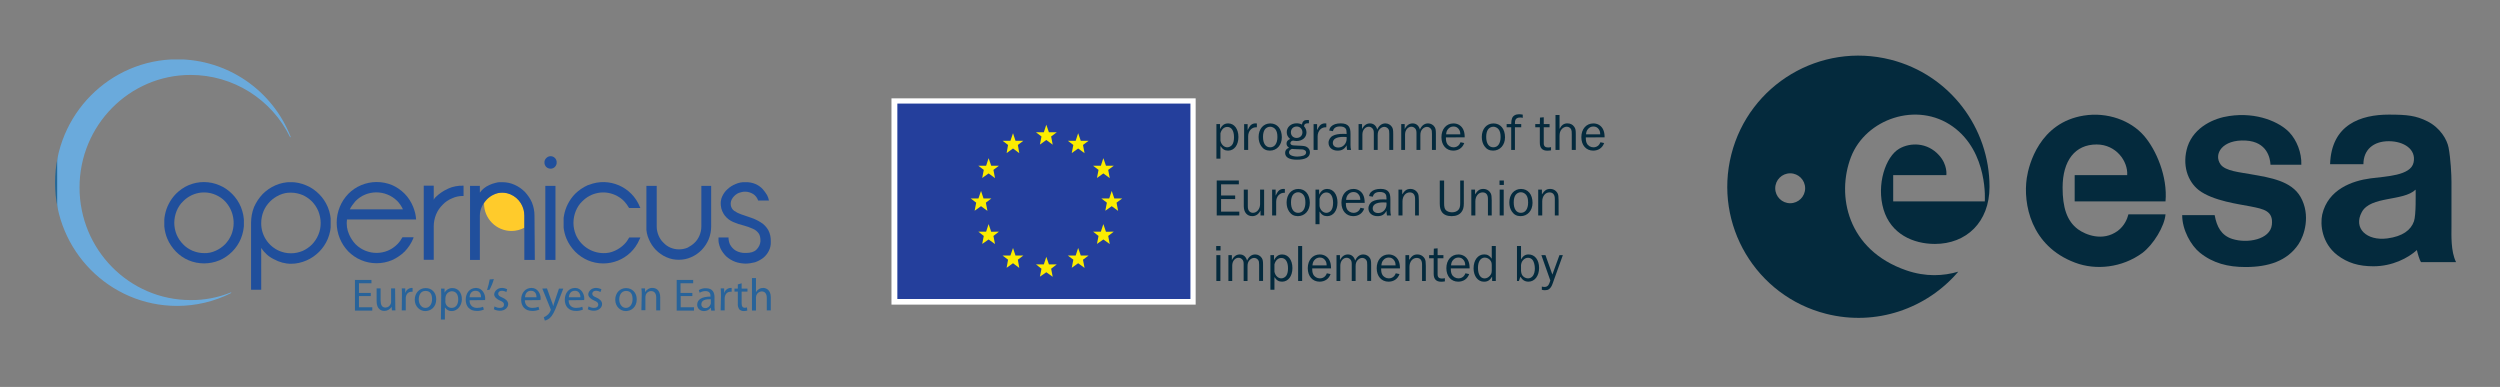 <?xml version="1.0" encoding="UTF-8" standalone="no"?>
<!-- Created with Inkscape (http://www.inkscape.org/) -->

<svg
   width="239.054mm"
   height="37mm"
   viewBox="0 0 243.201 37.642"
   version="1.1"
   id="svg5"
   xml:space="preserve"
   inkscape:version="1.4.2 (ebf0e940, 2025-05-08)"
   sodipodi:docname="combined_dark_1.svg"
   inkscape:export-filename="combined_dark_2.png"
   inkscape:export-xdpi="300"
   inkscape:export-ydpi="300"
   xmlns:inkscape="http://www.inkscape.org/namespaces/inkscape"
   xmlns:sodipodi="http://sodipodi.sourceforge.net/DTD/sodipodi-0.dtd"
   xmlns:xlink="http://www.w3.org/1999/xlink"
   xmlns="http://www.w3.org/2000/svg"
   xmlns:svg="http://www.w3.org/2000/svg"><rect x="0" y="0" width="243.201" height="37.642" fill="#808080" stroke="none"/><sodipodi:namedview
     id="namedview7"
     pagecolor="#555555"
     bordercolor="#999999"
     borderopacity="1"
     inkscape:showpageshadow="0"
     inkscape:pageopacity="0"
     inkscape:pagecheckerboard="0"
     inkscape:deskcolor="#d1d1d1"
     inkscape:document-units="mm"
     showgrid="false"
     inkscape:zoom="0.5946522"
     inkscape:cx="484.31671"
     inkscape:cy="-63.062072"
     inkscape:window-width="1408"
     inkscape:window-height="724"
     inkscape:window-x="0"
     inkscape:window-y="25"
     inkscape:window-maximized="0"
     inkscape:current-layer="svg5"><inkscape:grid
       type="xygrid"
       id="grid507"
       originx="-40.4"
       originy="-48.695"
       spacingy="1"
       spacingx="1"
       units="mm" /></sodipodi:namedview><defs
     id="defs2"><path
       id="SVGID_1_"
       d="m 249,76.8 c 0,40.9 32.8,74 73.3,74 11.2,0 22.3,-2.6 32.4,-7.7 0,0 0.2,-0.1 0.1,-0.3 0,-0.1 -0.1,-0.1 -0.2,-0.1 0,0 0,0 0,0 -7.7,3.1 -15.9,4.7 -24.2,4.6 -36.8,0 -66.7,-30.3 -66.7,-67.6 0,-37.3 29.9,-67.6 66.7,-67.6 25.4,0 48.6,14.5 59.7,37.3 0,0 0.1,0.2 0.3,0.1 0.1,0 0.1,-0.1 0.1,-0.2 0,0 0,0 0,0 C 379.5,21.2 352.5,2.8 322.4,2.7 281.8,2.8 249,36 249,76.8" /><path
       id="SVGID_3_"
       d="m 331.6,117.7 c -2.1,-0.9 -4.1,-2.2 -5.7,-3.9 -1.7,-1.7 -3,-3.7 -3.9,-5.8 -0.9,-2.2 -1.4,-4.6 -1.4,-7.1 0,-2.4 0.5,-4.9 1.4,-7.1 0.9,-2.2 2.2,-4.2 3.9,-5.8 5.1,-5.2 12.8,-6.8 19.5,-3.9 2.1,0.9 4.1,2.2 5.7,3.9 5.1,5.4 6.5,13.2 3.8,20 -0.9,2.2 -2.2,4.1 -3.8,5.8 -1.6,1.6 -3.6,3 -5.7,3.9 -2.2,1 -4.5,1.5 -6.9,1.4 -2.4,0 -4.7,-0.5 -6.9,-1.4 m -2.4,-39.4 c -2.8,1.2 -5.4,3 -7.6,5.2 -6.9,7.1 -9,17.7 -5.2,26.9 1.2,2.9 3,5.5 5.2,7.8 2.2,2.2 4.7,4 7.6,5.2 5.9,2.5 12.6,2.5 18.6,0 2.8,-1.2 5.4,-3 7.6,-5.2 2.2,-2.2 4,-4.9 5.2,-7.8 2.5,-6.1 2.5,-12.9 0,-19 -1.2,-2.9 -3,-5.6 -5.2,-7.8 -2.2,-2.2 -4.7,-4 -7.6,-5.2 -6,-2.6 -12.7,-2.6 -18.6,-0.1" /><path
       id="SVGID_5_"
       d="m 383.7,117.8 c -6.7,-2.9 -11,-9.5 -10.9,-16.8 0,-2.4 0.5,-4.9 1.4,-7.1 1.8,-4.3 5.3,-7.8 9.6,-9.7 2.2,-1 4.5,-1.5 6.9,-1.4 2.4,0 4.7,0.5 6.9,1.4 2.1,0.9 4.1,2.3 5.7,3.9 1.6,1.7 2.9,3.6 3.8,5.8 0.9,2.3 1.4,4.7 1.4,7.1 0,2.4 -0.4,4.8 -1.4,7.1 -0.9,2.2 -2.2,4.1 -3.8,5.8 -1.6,1.6 -3.6,3 -5.7,3.9 -2.2,0.9 -4.5,1.4 -6.9,1.4 -2.5,0 -4.8,-0.5 -7,-1.4 m -2.4,-39.4 c -2.8,1.2 -5.4,3 -7.6,5.2 -2.2,2.3 -3.9,4.9 -5.2,7.8 -1.2,3 -1.8,6.3 -1.8,9.6 v 40.1 h 6.1 V 116 c 1.9,2.9 4.5,5.3 7.7,6.8 3.1,1.7 6.6,2.7 10.2,2.7 3.2,0 6.3,-0.7 9.3,-2 2.8,-1.2 5.4,-3 7.6,-5.2 2.2,-2.2 4,-4.9 5.2,-7.8 2.5,-6.1 2.5,-12.9 0,-19 -1.2,-2.9 -3,-5.6 -5.2,-7.8 -2.2,-2.2 -4.7,-4 -7.6,-5.2 -6.1,-2.7 -12.8,-2.7 -18.7,-0.1" /><path
       id="SVGID_7_"
       d="m 429.4,87.9 c 6.8,-7 18,-7 25,-0.2 0.1,0.1 0.1,0.1 0.2,0.2 1.3,1.4 2.5,3.1 3.3,4.9 H 426 c 0.9,-1.8 2.1,-3.4 3.4,-4.9 m 3.4,-9.6 c -2.9,1.2 -5.5,3 -7.7,5.2 -2.2,2.3 -3.9,4.9 -5.1,7.8 -2.5,6.1 -2.5,12.9 0,19 1.2,2.9 2.9,5.5 5.1,7.8 2.2,2.2 4.8,4 7.7,5.2 5.9,2.5 12.6,2.5 18.6,0 2.8,-1.3 5.4,-3 7.6,-5.2 2.2,-2.3 3.9,-4.9 5.1,-7.8 l 0.2,-0.7 h -6.7 c -0.8,1.5 -1.8,2.9 -3,4.1 -6.8,7 -18,7 -25,0.2 -0.1,-0.1 -0.1,-0.1 -0.2,-0.2 -1.6,-1.7 -2.9,-3.7 -3.8,-5.8 -1.3,-2.8 -1.7,-5.9 -1.3,-9 h 41.5 c -0.1,-2.6 -0.8,-5.2 -1.8,-7.7 -1.2,-2.9 -2.9,-5.6 -5.1,-7.8 -2.2,-2.2 -4.8,-4 -7.6,-5.2 -5.9,-2.4 -12.6,-2.4 -18.5,0.1" /><path
       id="SVGID_9_"
       d="m 485,80.4 c -2.9,1.3 -5.5,3.1 -7.7,5.3 -0.4,0.4 -0.7,0.9 -0.9,1.4 v -8.5 h -6 v 44.5 h 6 V 103 c 0,-2.4 0.5,-4.9 1.4,-7.1 0.9,-2.2 2.2,-4.1 3.9,-5.8 1.6,-1.7 3.5,-3 5.7,-3.9 2.2,-1 4.5,-1.5 6.9,-1.4 v -6.2 c -3.3,-0.1 -6.5,0.5 -9.3,1.8" /><path
       id="SVGID_11_"
       d="m 513.6,76.9 c -1.3,0.3 -2.6,0.7 -3.8,1.3 -1.2,0.5 -2.3,1.2 -3.3,2 -0.9,0.7 -1.7,1.6 -2.4,2.6 V 78.7 H 498 v 44.5 h 6.1 V 96.5 c 0,-1.8 0.4,-3.5 1.1,-5.1 0.7,-1.6 1.7,-3.1 2.9,-4.4 1.2,-1.3 2.7,-2.3 4.2,-3 1.6,-0.8 3.4,-1.2 5.2,-1.2 1.7,0 3.5,0.4 5.1,1.1 5,2.2 8.2,7.2 8.2,12.7 v 26.7 h 6.3 l -0.2,-26.7 c 0,-2.7 -0.5,-5.3 -1.5,-7.8 -1,-2.4 -2.5,-4.5 -4.2,-6.4 -1.8,-1.8 -3.9,-3.3 -6.2,-4.3 -2.4,-1.1 -4.9,-1.6 -7.5,-1.6 -1.2,-0.1 -2.5,0 -3.9,0.4" /><path
       id="SVGID_13_"
       d="m 543.4,123.2 h 6.1 V 78.7 h -6.1 z M 544,62 c -1.5,1.4 -1.5,3.8 -0.1,5.3 0.7,0.7 1.7,1.1 2.7,1.1 1,0 1.9,-0.4 2.6,-1.1 1.4,-1.5 1.4,-3.8 0,-5.3 -0.7,-0.7 -1.6,-1.1 -2.6,-1.1 -1,0 -1.9,0.4 -2.6,1.1" /><path
       id="SVGID_15_"
       d="m 568.9,78.3 c -2.8,1.3 -5.4,3 -7.6,5.2 -6.9,7.1 -9,17.7 -5.2,26.9 1.2,2.9 3,5.5 5.2,7.8 2.2,2.2 4.8,4 7.6,5.2 12,5.1 25.9,-0.4 31,-12.4 0.1,-0.2 0.2,-0.4 0.3,-0.6 l 0.3,-0.7 h -6.7 c -0.8,1.5 -1.8,2.9 -3,4.1 -1.6,1.6 -3.6,3 -5.7,3.9 -2.2,1 -4.5,1.5 -6.9,1.4 -7.2,-0.1 -13.7,-4.5 -16.5,-11.1 -0.9,-2.2 -1.4,-4.6 -1.4,-7.1 0,-2.4 0.5,-4.9 1.4,-7.1 0.9,-2.2 2.2,-4.2 3.9,-5.8 5.1,-5.2 12.8,-6.8 19.5,-3.9 2.1,0.9 4.1,2.2 5.7,3.9 1.1,1.2 2.1,2.6 2.9,4 h 6.8 l -0.3,-0.6 c -4.8,-12.1 -18.5,-18.1 -30.6,-13.3 -0.2,0 -0.5,0.1 -0.7,0.2" /><path
       id="SVGID_17_"
       d="m 637.1,78.7 v 24.5 c 0,1.8 -0.4,3.6 -1.1,5.3 -0.7,1.6 -1.6,3.1 -2.9,4.3 -1.2,1.2 -2.7,2.2 -4.2,3 -3.3,1.4 -7.1,1.4 -10.4,0 -1.6,-0.7 -3,-1.7 -4.2,-3 -1.3,-1.2 -2.2,-2.7 -2.9,-4.3 -0.7,-1.7 -1.1,-3.5 -1.1,-5.3 v 0 -24.5 H 604 v 24.4 0 c 0,2.7 0.5,5.3 1.6,7.7 1,2.4 2.4,4.5 4.2,6.4 1.8,1.8 3.9,3.3 6.2,4.3 2.4,1.1 4.9,1.6 7.5,1.6 2.6,0 5.2,-0.5 7.6,-1.6 2.3,-1 4.4,-2.5 6.2,-4.3 1.8,-1.9 3.2,-4 4.2,-6.4 1,-2.5 1.5,-5.1 1.5,-7.7 V 78.7 Z" /><path
       id="SVGID_19_"
       d="m 657.7,77.6 c -1.8,0.7 -3.5,1.8 -4.9,3.1 -1.4,1.2 -2.4,2.7 -3.2,4.4 -0.8,1.7 -1,3.6 -0.8,5.4 0.2,2.3 1.1,4.4 2.5,6.2 1.3,1.6 3,2.9 4.9,3.7 2,0.9 4.1,1.6 6.3,2.1 1.9,0.5 3.8,1.2 5.6,2 1.4,0.6 2.5,1.5 3.4,2.7 0.8,1.1 1.1,2.7 1.1,4.7 -0.1,1.9 -1,3.7 -2.4,5.1 -1.4,1.4 -3.5,2 -6.4,2 -2.2,0.1 -4.3,-0.4 -6.2,-1.5 -1.4,-0.9 -2.5,-2.1 -3.3,-3.6 -0.6,-1.3 -0.9,-2.8 -0.9,-4.2 h -6.1 c -0.1,2.3 0.4,4.5 1.3,6.6 0.9,1.8 2.1,3.5 3.6,4.9 1.5,1.3 3.3,2.4 5.2,3.1 1.9,0.7 3.9,1 6,1.1 2,0 4,-0.3 5.9,-0.8 1.8,-0.6 3.4,-1.5 4.9,-2.6 1.4,-1.1 2.6,-2.6 3.4,-4.2 0.9,-1.7 1.3,-3.7 1.2,-5.6 0.1,-2.4 -0.4,-4.8 -1.5,-6.9 -1.1,-1.9 -2.6,-3.5 -4.4,-4.6 -1.9,-1.2 -3.9,-2.2 -6.1,-2.9 l -5.8,-2 c -1.5,-0.5 -2.9,-1.2 -4.2,-2.1 -1.1,-0.8 -1.8,-2 -2,-3.3 -0.3,-1.6 0.2,-3.3 1.2,-4.6 1,-1.3 2.2,-2.3 3.7,-2.9 1.2,-0.4 2.4,-0.7 3.7,-0.7 1.7,0 3.3,0.5 4.8,1.4 1.4,0.9 2.5,2.3 3,3.9 h 6.5 c -0.2,-1.1 -0.6,-2.2 -1.1,-3.2 -0.8,-1.3 -1.7,-2.6 -2.7,-3.7 -1.2,-1.3 -2.7,-2.3 -4.3,-3 -1.9,-0.8 -4,-1.2 -6.1,-1.1 -2,-0.1 -4,0.3 -5.8,1.1" /><clipPath
       id="SVGID_2_-7">
			<use
   xlink:href="#SVGID_1_"
   style="overflow:visible"
   id="use331-9"
   x="0"
   y="0"
   width="100%"
   height="100%" />
		</clipPath><linearGradient
       id="linearGradient1"
       gradientUnits="userSpaceOnUse"
       x1="-169.738"
       y1="463.053"
       x2="-169.734"
       y2="463.053"
       gradientTransform="matrix(186.5,0,0,-195.09,31906,90413.852)">
				<stop
   offset="0"
   style="stop-color:#236797"
   id="stop334-3" />
				<stop
   offset="1"
   style="stop-color:#6AAADC"
   id="stop336-8" />
			</linearGradient><clipPath
       id="SVGID_4_-0">
			<use
   xlink:href="#SVGID_3_"
   style="overflow:visible"
   id="use347-2"
   x="0"
   y="0"
   width="100%"
   height="100%" />
		</clipPath><linearGradient
       id="linearGradient2"
       gradientUnits="userSpaceOnUse"
       x1="-166.653"
       y1="460.247"
       x2="-166.641"
       y2="460.247"
       gradientTransform="matrix(63,0,0,-64.56,10750.5,29814.398)">
				<stop
   offset="0"
   style="stop-color:#0E294D"
   id="stop350-4" />
				<stop
   offset="1"
   style="stop-color:#204F9C"
   id="stop352-8" />
			</linearGradient><clipPath
       id="SVGID_6_-3">
			<use
   xlink:href="#SVGID_5_"
   style="overflow:visible"
   id="use362-9"
   x="0"
   y="0"
   width="100%"
   height="100%" />
		</clipPath><linearGradient
       id="linearGradient3"
       gradientUnits="userSpaceOnUse"
       x1="-167.752"
       y1="461.308"
       x2="-167.74"
       y2="461.308"
       gradientTransform="matrix(63,0,0,-85.25,10819.2,39435.352)">
				<stop
   offset="0"
   style="stop-color:#0E294D"
   id="stop365-0" />
				<stop
   offset="1"
   style="stop-color:#204F9C"
   id="stop367-5" />
			</linearGradient><clipPath
       id="SVGID_8_-2">
			<use
   xlink:href="#SVGID_7_"
   style="overflow:visible"
   id="use377-2"
   x="0"
   y="0"
   width="100%"
   height="100%" />
		</clipPath><linearGradient
       id="linearGradient4"
       gradientUnits="userSpaceOnUse"
       x1="-168.815"
       y1="460.247"
       x2="-168.803"
       y2="460.247"
       gradientTransform="matrix(62.9,0,0,-64.56,10869.8,29814.398)">
				<stop
   offset="0"
   style="stop-color:#0E294D"
   id="stop380-7" />
				<stop
   offset="1"
   style="stop-color:#204F9C"
   id="stop382-3" />
			</linearGradient><clipPath
       id="SVGID_10_-7">
			<use
   xlink:href="#SVGID_9_"
   style="overflow:visible"
   id="use392-9"
   x="0"
   y="0"
   width="100%"
   height="100%" />
		</clipPath><linearGradient
       id="linearGradient5"
       gradientUnits="userSpaceOnUse"
       x1="-167.82"
       y1="459.84"
       x2="-167.796"
       y2="459.84"
       gradientTransform="matrix(31.5,0,0,-58.93,5537.9,27199.25)">
				<stop
   offset="0"
   style="stop-color:#0E294D"
   id="stop395-0" />
				<stop
   offset="1"
   style="stop-color:#204F9C"
   id="stop397-2" />
			</linearGradient><clipPath
       id="SVGID_12_-3">
			<use
   xlink:href="#SVGID_11_"
   style="overflow:visible"
   id="use407-9"
   x="0"
   y="0"
   width="100%"
   height="100%" />
		</clipPath><linearGradient
       id="linearGradient6"
       gradientUnits="userSpaceOnUse"
       x1="-170.156"
       y1="460.047"
       x2="-170.141"
       y2="460.047"
       gradientTransform="matrix(51.5,0,0,-61.74,9014.5,28503.102)">
				<stop
   offset="0"
   style="stop-color:#0E294D"
   id="stop410-9" />
				<stop
   offset="1"
   style="stop-color:#204F9C"
   id="stop412-7" />
			</linearGradient><clipPath
       id="SVGID_14_-0">
			<use
   xlink:href="#SVGID_13_"
   style="overflow:visible"
   id="use422-3"
   x="0"
   y="0"
   width="100%"
   height="100%" />
		</clipPath><linearGradient
       id="linearGradient7"
       gradientUnits="userSpaceOnUse"
       x1="-168.317"
       y1="461.124"
       x2="-168.238"
       y2="461.124"
       gradientTransform="matrix(9.6,0,0,-82.17,1866.7,37982.648)">
				<stop
   offset="0"
   style="stop-color:#0E294D"
   id="stop425-9" />
				<stop
   offset="1"
   style="stop-color:#204F9C"
   id="stop427-8" />
			</linearGradient><clipPath
       id="SVGID_16_-6">
			<use
   xlink:href="#SVGID_15_"
   style="overflow:visible"
   id="use437-5"
   x="0"
   y="0"
   width="100%"
   height="100%" />
		</clipPath><linearGradient
       id="linearGradient8"
       gradientUnits="userSpaceOnUse"
       x1="-171.659"
       y1="460.247"
       x2="-171.646"
       y2="460.247"
       gradientTransform="matrix(60.8,0,0,-64.56,10688.2,29814.398)">
				<stop
   offset="0"
   style="stop-color:#0E294D"
   id="stop440-7" />
				<stop
   offset="1"
   style="stop-color:#204F9C"
   id="stop442-6" />
			</linearGradient><clipPath
       id="SVGID_18_-2">
			<use
   xlink:href="#SVGID_17_"
   style="overflow:visible"
   id="use452-7"
   x="0"
   y="0"
   width="100%"
   height="100%" />
		</clipPath><linearGradient
       id="linearGradient9"
       gradientUnits="userSpaceOnUse"
       x1="-172.864"
       y1="459.821"
       x2="-172.85"
       y2="459.821"
       gradientTransform="matrix(51.5,0,0,-58.69,9154.1,27087.85)">
				<stop
   offset="0"
   style="stop-color:#0E294D"
   id="stop455-0" />
				<stop
   offset="1"
   style="stop-color:#204F9C"
   id="stop457-3" />
			</linearGradient><clipPath
       id="SVGID_20_-9">
			<use
   xlink:href="#SVGID_19_"
   style="overflow:visible"
   id="use467-9"
   x="0"
   y="0"
   width="100%"
   height="100%" />
		</clipPath><linearGradient
       id="linearGradient10"
       gradientUnits="userSpaceOnUse"
       x1="-174.445"
       y1="460.247"
       x2="-174.427"
       y2="460.247"
       gradientTransform="matrix(41.7,0,0,-64.56,7525.7,29814.398)">
				<stop
   offset="0"
   style="stop-color:#0E294D"
   id="stop470-9" />
				<stop
   offset="1"
   style="stop-color:#204F9C"
   id="stop472-1" />
			</linearGradient><path
       id="path523-3"
       d="m 249,76.8 c 0,40.9 32.8,74 73.3,74 11.2,0 22.3,-2.6 32.4,-7.7 0,0 0.2,-0.1 0.1,-0.3 0,-0.1 -0.1,-0.1 -0.2,-0.1 0,0 0,0 0,0 -7.7,3.1 -15.9,4.7 -24.2,4.6 -36.8,0 -66.7,-30.3 -66.7,-67.6 0,-37.3 29.9,-67.6 66.7,-67.6 25.4,0 48.6,14.5 59.7,37.3 0,0 0.1,0.2 0.3,0.1 0.1,0 0.1,-0.1 0.1,-0.2 0,0 0,0 0,0 C 379.5,21.2 352.5,2.8 322.4,2.7 281.8,2.8 249,36 249,76.8" /><path
       id="path535-6"
       d="m 331.6,117.7 c -2.1,-0.9 -4.1,-2.2 -5.7,-3.9 -1.7,-1.7 -3,-3.7 -3.9,-5.8 -0.9,-2.2 -1.4,-4.6 -1.4,-7.1 0,-2.4 0.5,-4.9 1.4,-7.1 0.9,-2.2 2.2,-4.2 3.9,-5.8 5.1,-5.2 12.8,-6.8 19.5,-3.9 2.1,0.9 4.1,2.2 5.7,3.9 5.1,5.4 6.5,13.2 3.8,20 -0.9,2.2 -2.2,4.1 -3.8,5.8 -1.6,1.6 -3.6,3 -5.7,3.9 -2.2,1 -4.5,1.5 -6.9,1.4 -2.4,0 -4.7,-0.5 -6.9,-1.4 m -2.4,-39.4 c -2.8,1.2 -5.4,3 -7.6,5.2 -6.9,7.1 -9,17.7 -5.2,26.9 1.2,2.9 3,5.5 5.2,7.8 2.2,2.2 4.7,4 7.6,5.2 5.9,2.5 12.6,2.5 18.6,0 2.8,-1.2 5.4,-3 7.6,-5.2 2.2,-2.2 4,-4.9 5.2,-7.8 2.5,-6.1 2.5,-12.9 0,-19 -1.2,-2.9 -3,-5.6 -5.2,-7.8 -2.2,-2.2 -4.7,-4 -7.6,-5.2 -6,-2.6 -12.7,-2.6 -18.6,-0.1" /><path
       id="path546-9"
       d="m 383.7,117.8 c -6.7,-2.9 -11,-9.5 -10.9,-16.8 0,-2.4 0.5,-4.9 1.4,-7.1 1.8,-4.3 5.3,-7.8 9.6,-9.7 2.2,-1 4.5,-1.5 6.9,-1.4 2.4,0 4.7,0.5 6.9,1.4 2.1,0.9 4.1,2.3 5.7,3.9 1.6,1.7 2.9,3.6 3.8,5.8 0.9,2.3 1.4,4.7 1.4,7.1 0,2.4 -0.4,4.8 -1.4,7.1 -0.9,2.2 -2.2,4.1 -3.8,5.8 -1.6,1.6 -3.6,3 -5.7,3.9 -2.2,0.9 -4.5,1.4 -6.9,1.4 -2.5,0 -4.8,-0.5 -7,-1.4 m -2.4,-39.4 c -2.8,1.2 -5.4,3 -7.6,5.2 -2.2,2.3 -3.9,4.9 -5.2,7.8 -1.2,3 -1.8,6.3 -1.8,9.6 v 40.1 h 6.1 V 116 c 1.9,2.9 4.5,5.3 7.7,6.8 3.1,1.7 6.6,2.7 10.2,2.7 3.2,0 6.3,-0.7 9.3,-2 2.8,-1.2 5.4,-3 7.6,-5.2 2.2,-2.2 4,-4.9 5.2,-7.8 2.5,-6.1 2.5,-12.9 0,-19 -1.2,-2.9 -3,-5.6 -5.2,-7.8 -2.2,-2.2 -4.7,-4 -7.6,-5.2 -6.1,-2.7 -12.8,-2.7 -18.7,-0.1" /><path
       id="path557-8"
       d="m 429.4,87.9 c 6.8,-7 18,-7 25,-0.2 0.1,0.1 0.1,0.1 0.2,0.2 1.3,1.4 2.5,3.1 3.3,4.9 H 426 c 0.9,-1.8 2.1,-3.4 3.4,-4.9 m 3.4,-9.6 c -2.9,1.2 -5.5,3 -7.7,5.2 -2.2,2.3 -3.9,4.9 -5.1,7.8 -2.5,6.1 -2.5,12.9 0,19 1.2,2.9 2.9,5.5 5.1,7.8 2.2,2.2 4.8,4 7.7,5.2 5.9,2.5 12.6,2.5 18.6,0 2.8,-1.3 5.4,-3 7.6,-5.2 2.2,-2.3 3.9,-4.9 5.1,-7.8 l 0.2,-0.7 h -6.7 c -0.8,1.5 -1.8,2.9 -3,4.1 -6.8,7 -18,7 -25,0.2 -0.1,-0.1 -0.1,-0.1 -0.2,-0.2 -1.6,-1.7 -2.9,-3.7 -3.8,-5.8 -1.3,-2.8 -1.7,-5.9 -1.3,-9 h 41.5 c -0.1,-2.6 -0.8,-5.2 -1.8,-7.7 -1.2,-2.9 -2.9,-5.6 -5.1,-7.8 -2.2,-2.2 -4.8,-4 -7.6,-5.2 -5.9,-2.4 -12.6,-2.4 -18.5,0.1" /><path
       id="path568-5"
       d="m 485,80.4 c -2.9,1.3 -5.5,3.1 -7.7,5.3 -0.4,0.4 -0.7,0.9 -0.9,1.4 v -8.5 h -6 v 44.5 h 6 V 103 c 0,-2.4 0.5,-4.9 1.4,-7.1 0.9,-2.2 2.2,-4.1 3.9,-5.8 1.6,-1.7 3.5,-3 5.7,-3.9 2.2,-1 4.5,-1.5 6.9,-1.4 v -6.2 c -3.3,-0.1 -6.5,0.5 -9.3,1.8" /><path
       id="path579-6"
       d="m 513.6,76.9 c -1.3,0.3 -2.6,0.7 -3.8,1.3 -1.2,0.5 -2.3,1.2 -3.3,2 -0.9,0.7 -1.7,1.6 -2.4,2.6 V 78.7 H 498 v 44.5 h 6.1 V 96.5 c 0,-1.8 0.4,-3.5 1.1,-5.1 0.7,-1.6 1.7,-3.1 2.9,-4.4 1.2,-1.3 2.7,-2.3 4.2,-3 1.6,-0.8 3.4,-1.2 5.2,-1.2 1.7,0 3.5,0.4 5.1,1.1 5,2.2 8.2,7.2 8.2,12.7 v 26.7 h 6.3 l -0.2,-26.7 c 0,-2.7 -0.5,-5.3 -1.5,-7.8 -1,-2.4 -2.5,-4.5 -4.2,-6.4 -1.8,-1.8 -3.9,-3.3 -6.2,-4.3 -2.4,-1.1 -4.9,-1.6 -7.5,-1.6 -1.2,-0.1 -2.5,0 -3.9,0.4" /><path
       id="path590-9"
       d="m 543.4,123.2 h 6.1 V 78.7 h -6.1 z M 544,62 c -1.5,1.4 -1.5,3.8 -0.1,5.3 0.7,0.7 1.7,1.1 2.7,1.1 1,0 1.9,-0.4 2.6,-1.1 1.4,-1.5 1.4,-3.8 0,-5.3 -0.7,-0.7 -1.6,-1.1 -2.6,-1.1 -1,0 -1.9,0.4 -2.6,1.1" /><path
       id="path601-4"
       d="m 568.9,78.3 c -2.8,1.3 -5.4,3 -7.6,5.2 -6.9,7.1 -9,17.7 -5.2,26.9 1.2,2.9 3,5.5 5.2,7.8 2.2,2.2 4.8,4 7.6,5.2 12,5.1 25.9,-0.4 31,-12.4 0.1,-0.2 0.2,-0.4 0.3,-0.6 l 0.3,-0.7 h -6.7 c -0.8,1.5 -1.8,2.9 -3,4.1 -1.6,1.6 -3.6,3 -5.7,3.9 -2.2,1 -4.5,1.5 -6.9,1.4 -7.2,-0.1 -13.7,-4.5 -16.5,-11.1 -0.9,-2.2 -1.4,-4.6 -1.4,-7.1 0,-2.4 0.5,-4.9 1.4,-7.1 0.9,-2.2 2.2,-4.2 3.9,-5.8 5.1,-5.2 12.8,-6.8 19.5,-3.9 2.1,0.9 4.1,2.2 5.7,3.9 1.1,1.2 2.1,2.6 2.9,4 h 6.8 l -0.3,-0.6 c -4.8,-12.1 -18.5,-18.1 -30.6,-13.3 -0.2,0 -0.5,0.1 -0.7,0.2" /><path
       id="path612-5"
       d="m 637.1,78.7 v 24.5 c 0,1.8 -0.4,3.6 -1.1,5.3 -0.7,1.6 -1.6,3.1 -2.9,4.3 -1.2,1.2 -2.7,2.2 -4.2,3 -3.3,1.4 -7.1,1.4 -10.4,0 -1.6,-0.7 -3,-1.7 -4.2,-3 -1.3,-1.2 -2.2,-2.7 -2.9,-4.3 -0.7,-1.7 -1.1,-3.5 -1.1,-5.3 v 0 -24.5 H 604 v 24.4 0 c 0,2.7 0.5,5.3 1.6,7.7 1,2.4 2.4,4.5 4.2,6.4 1.8,1.8 3.9,3.3 6.2,4.3 2.4,1.1 4.9,1.6 7.5,1.6 2.6,0 5.2,-0.5 7.6,-1.6 2.3,-1 4.4,-2.5 6.2,-4.3 1.8,-1.9 3.2,-4 4.2,-6.4 1,-2.5 1.5,-5.1 1.5,-7.7 V 78.7 Z" /><path
       id="path623-7"
       d="m 657.7,77.6 c -1.8,0.7 -3.5,1.8 -4.9,3.1 -1.4,1.2 -2.4,2.7 -3.2,4.4 -0.8,1.7 -1,3.6 -0.8,5.4 0.2,2.3 1.1,4.4 2.5,6.2 1.3,1.6 3,2.9 4.9,3.7 2,0.9 4.1,1.6 6.3,2.1 1.9,0.5 3.8,1.2 5.6,2 1.4,0.6 2.5,1.5 3.4,2.7 0.8,1.1 1.1,2.7 1.1,4.7 -0.1,1.9 -1,3.7 -2.4,5.1 -1.4,1.4 -3.5,2 -6.4,2 -2.2,0.1 -4.3,-0.4 -6.2,-1.5 -1.4,-0.9 -2.5,-2.1 -3.3,-3.6 -0.6,-1.3 -0.9,-2.8 -0.9,-4.2 h -6.1 c -0.1,2.3 0.4,4.5 1.3,6.6 0.9,1.8 2.1,3.5 3.6,4.9 1.5,1.3 3.3,2.4 5.2,3.1 1.9,0.7 3.9,1 6,1.1 2,0 4,-0.3 5.9,-0.8 1.8,-0.6 3.4,-1.5 4.9,-2.6 1.4,-1.1 2.6,-2.6 3.4,-4.2 0.9,-1.7 1.3,-3.7 1.2,-5.6 0.1,-2.4 -0.4,-4.8 -1.5,-6.9 -1.1,-1.9 -2.6,-3.5 -4.4,-4.6 -1.9,-1.2 -3.9,-2.2 -6.1,-2.9 l -5.8,-2 c -1.5,-0.5 -2.9,-1.2 -4.2,-2.1 -1.1,-0.8 -1.8,-2 -2,-3.3 -0.3,-1.6 0.2,-3.3 1.2,-4.6 1,-1.3 2.2,-2.3 3.7,-2.9 1.2,-0.4 2.4,-0.7 3.7,-0.7 1.7,0 3.3,0.5 4.8,1.4 1.4,0.9 2.5,2.3 3,3.9 h 6.5 c -0.2,-1.1 -0.6,-2.2 -1.1,-3.2 -0.8,-1.3 -1.7,-2.6 -2.7,-3.7 -1.2,-1.3 -2.7,-2.3 -4.3,-3 -1.9,-0.8 -4,-1.2 -6.1,-1.1 -2,-0.1 -4,0.3 -5.8,1.1" /><clipPath
       id="SVGID_2_">
			<use
   xlink:href="#SVGID_1_"
   style="overflow:visible"
   id="use331" />
		</clipPath><clipPath
       id="SVGID_4_">
			<use
   xlink:href="#SVGID_3_"
   style="overflow:visible"
   id="use347" />
		</clipPath><clipPath
       id="SVGID_6_">
			<use
   xlink:href="#SVGID_5_"
   style="overflow:visible"
   id="use362" />
		</clipPath><clipPath
       id="SVGID_8_">
			<use
   xlink:href="#SVGID_7_"
   style="overflow:visible"
   id="use377" />
		</clipPath><clipPath
       id="SVGID_10_">
			<use
   xlink:href="#SVGID_9_"
   style="overflow:visible"
   id="use392" />
		</clipPath><clipPath
       id="SVGID_12_">
			<use
   xlink:href="#SVGID_11_"
   style="overflow:visible"
   id="use407" />
		</clipPath><clipPath
       id="SVGID_14_">
			<use
   xlink:href="#SVGID_13_"
   style="overflow:visible"
   id="use422" />
		</clipPath><clipPath
       id="SVGID_16_">
			<use
   xlink:href="#SVGID_15_"
   style="overflow:visible"
   id="use437" />
		</clipPath><clipPath
       id="SVGID_18_">
			<use
   xlink:href="#SVGID_17_"
   style="overflow:visible"
   id="use452" />
		</clipPath><clipPath
       id="SVGID_20_">
			<use
   xlink:href="#SVGID_19_"
   style="overflow:visible"
   id="use467" />
		</clipPath><path
       id="path523"
       d="m 249,76.8 c 0,40.9 32.8,74 73.3,74 11.2,0 22.3,-2.6 32.4,-7.7 0,0 0.2,-0.1 0.1,-0.3 0,-0.1 -0.1,-0.1 -0.2,-0.1 0,0 0,0 0,0 -7.7,3.1 -15.9,4.7 -24.2,4.6 -36.8,0 -66.7,-30.3 -66.7,-67.6 0,-37.3 29.9,-67.6 66.7,-67.6 25.4,0 48.6,14.5 59.7,37.3 0,0 0.1,0.2 0.3,0.1 0.1,0 0.1,-0.1 0.1,-0.2 0,0 0,0 0,0 C 379.5,21.2 352.5,2.8 322.4,2.7 281.8,2.8 249,36 249,76.8" /><path
       id="path535"
       d="m 331.6,117.7 c -2.1,-0.9 -4.1,-2.2 -5.7,-3.9 -1.7,-1.7 -3,-3.7 -3.9,-5.8 -0.9,-2.2 -1.4,-4.6 -1.4,-7.1 0,-2.4 0.5,-4.9 1.4,-7.1 0.9,-2.2 2.2,-4.2 3.9,-5.8 5.1,-5.2 12.8,-6.8 19.5,-3.9 2.1,0.9 4.1,2.2 5.7,3.9 5.1,5.4 6.5,13.2 3.8,20 -0.9,2.2 -2.2,4.1 -3.8,5.8 -1.6,1.6 -3.6,3 -5.7,3.9 -2.2,1 -4.5,1.5 -6.9,1.4 -2.4,0 -4.7,-0.5 -6.9,-1.4 m -2.4,-39.4 c -2.8,1.2 -5.4,3 -7.6,5.2 -6.9,7.1 -9,17.7 -5.2,26.9 1.2,2.9 3,5.5 5.2,7.8 2.2,2.2 4.7,4 7.6,5.2 5.9,2.5 12.6,2.5 18.6,0 2.8,-1.2 5.4,-3 7.6,-5.2 2.2,-2.2 4,-4.9 5.2,-7.8 2.5,-6.1 2.5,-12.9 0,-19 -1.2,-2.9 -3,-5.6 -5.2,-7.8 -2.2,-2.2 -4.7,-4 -7.6,-5.2 -6,-2.6 -12.7,-2.6 -18.6,-0.1" /><path
       id="path546"
       d="m 383.7,117.8 c -6.7,-2.9 -11,-9.5 -10.9,-16.8 0,-2.4 0.5,-4.9 1.4,-7.1 1.8,-4.3 5.3,-7.8 9.6,-9.7 2.2,-1 4.5,-1.5 6.9,-1.4 2.4,0 4.7,0.5 6.9,1.4 2.1,0.9 4.1,2.3 5.7,3.9 1.6,1.7 2.9,3.6 3.8,5.8 0.9,2.3 1.4,4.7 1.4,7.1 0,2.4 -0.4,4.8 -1.4,7.1 -0.9,2.2 -2.2,4.1 -3.8,5.8 -1.6,1.6 -3.6,3 -5.7,3.9 -2.2,0.9 -4.5,1.4 -6.9,1.4 -2.5,0 -4.8,-0.5 -7,-1.4 m -2.4,-39.4 c -2.8,1.2 -5.4,3 -7.6,5.2 -2.2,2.3 -3.9,4.9 -5.2,7.8 -1.2,3 -1.8,6.3 -1.8,9.6 v 40.1 h 6.1 V 116 c 1.9,2.9 4.5,5.3 7.7,6.8 3.1,1.7 6.6,2.7 10.2,2.7 3.2,0 6.3,-0.7 9.3,-2 2.8,-1.2 5.4,-3 7.6,-5.2 2.2,-2.2 4,-4.9 5.2,-7.8 2.5,-6.1 2.5,-12.9 0,-19 -1.2,-2.9 -3,-5.6 -5.2,-7.8 -2.2,-2.2 -4.7,-4 -7.6,-5.2 -6.1,-2.7 -12.8,-2.7 -18.7,-0.1" /><path
       id="path557"
       d="m 429.4,87.9 c 6.8,-7 18,-7 25,-0.2 0.1,0.1 0.1,0.1 0.2,0.2 1.3,1.4 2.5,3.1 3.3,4.9 H 426 c 0.9,-1.8 2.1,-3.4 3.4,-4.9 m 3.4,-9.6 c -2.9,1.2 -5.5,3 -7.7,5.2 -2.2,2.3 -3.9,4.9 -5.1,7.8 -2.5,6.1 -2.5,12.9 0,19 1.2,2.9 2.9,5.5 5.1,7.8 2.2,2.2 4.8,4 7.7,5.2 5.9,2.5 12.6,2.5 18.6,0 2.8,-1.3 5.4,-3 7.6,-5.2 2.2,-2.3 3.9,-4.9 5.1,-7.8 l 0.2,-0.7 h -6.7 c -0.8,1.5 -1.8,2.9 -3,4.1 -6.8,7 -18,7 -25,0.2 -0.1,-0.1 -0.1,-0.1 -0.2,-0.2 -1.6,-1.7 -2.9,-3.7 -3.8,-5.8 -1.3,-2.8 -1.7,-5.9 -1.3,-9 h 41.5 c -0.1,-2.6 -0.8,-5.2 -1.8,-7.7 -1.2,-2.9 -2.9,-5.6 -5.1,-7.8 -2.2,-2.2 -4.8,-4 -7.6,-5.2 -5.9,-2.4 -12.6,-2.4 -18.5,0.1" /><path
       id="path568"
       d="m 485,80.4 c -2.9,1.3 -5.5,3.1 -7.7,5.3 -0.4,0.4 -0.7,0.9 -0.9,1.4 v -8.5 h -6 v 44.5 h 6 V 103 c 0,-2.4 0.5,-4.9 1.4,-7.1 0.9,-2.2 2.2,-4.1 3.9,-5.8 1.6,-1.7 3.5,-3 5.7,-3.9 2.2,-1 4.5,-1.5 6.9,-1.4 v -6.2 c -3.3,-0.1 -6.5,0.5 -9.3,1.8" /><path
       id="path579"
       d="m 513.6,76.9 c -1.3,0.3 -2.6,0.7 -3.8,1.3 -1.2,0.5 -2.3,1.2 -3.3,2 -0.9,0.7 -1.7,1.6 -2.4,2.6 V 78.7 H 498 v 44.5 h 6.1 V 96.5 c 0,-1.8 0.4,-3.5 1.1,-5.1 0.7,-1.6 1.7,-3.1 2.9,-4.4 1.2,-1.3 2.7,-2.3 4.2,-3 1.6,-0.8 3.4,-1.2 5.2,-1.2 1.7,0 3.5,0.4 5.1,1.1 5,2.2 8.2,7.2 8.2,12.7 v 26.7 h 6.3 l -0.2,-26.7 c 0,-2.7 -0.5,-5.3 -1.5,-7.8 -1,-2.4 -2.5,-4.5 -4.2,-6.4 -1.8,-1.8 -3.9,-3.3 -6.2,-4.3 -2.4,-1.1 -4.9,-1.6 -7.5,-1.6 -1.2,-0.1 -2.5,0 -3.9,0.4" /><path
       id="path590"
       d="m 543.4,123.2 h 6.1 V 78.7 h -6.1 z M 544,62 c -1.5,1.4 -1.5,3.8 -0.1,5.3 0.7,0.7 1.7,1.1 2.7,1.1 1,0 1.9,-0.4 2.6,-1.1 1.4,-1.5 1.4,-3.8 0,-5.3 -0.7,-0.7 -1.6,-1.1 -2.6,-1.1 -1,0 -1.9,0.4 -2.6,1.1" /><path
       id="path601"
       d="m 568.9,78.3 c -2.8,1.3 -5.4,3 -7.6,5.2 -6.9,7.1 -9,17.7 -5.2,26.9 1.2,2.9 3,5.5 5.2,7.8 2.2,2.2 4.8,4 7.6,5.2 12,5.1 25.9,-0.4 31,-12.4 0.1,-0.2 0.2,-0.4 0.3,-0.6 l 0.3,-0.7 h -6.7 c -0.8,1.5 -1.8,2.9 -3,4.1 -1.6,1.6 -3.6,3 -5.7,3.9 -2.2,1 -4.5,1.5 -6.9,1.4 -7.2,-0.1 -13.7,-4.5 -16.5,-11.1 -0.9,-2.2 -1.4,-4.6 -1.4,-7.1 0,-2.4 0.5,-4.9 1.4,-7.1 0.9,-2.2 2.2,-4.2 3.9,-5.8 5.1,-5.2 12.8,-6.8 19.5,-3.9 2.1,0.9 4.1,2.2 5.7,3.9 1.1,1.2 2.1,2.6 2.9,4 h 6.8 l -0.3,-0.6 c -4.8,-12.1 -18.5,-18.1 -30.6,-13.3 -0.2,0 -0.5,0.1 -0.7,0.2" /><path
       id="path612"
       d="m 637.1,78.7 v 24.5 c 0,1.8 -0.4,3.6 -1.1,5.3 -0.7,1.6 -1.6,3.1 -2.9,4.3 -1.2,1.2 -2.7,2.2 -4.2,3 -3.3,1.4 -7.1,1.4 -10.4,0 -1.6,-0.7 -3,-1.7 -4.2,-3 -1.3,-1.2 -2.2,-2.7 -2.9,-4.3 -0.7,-1.7 -1.1,-3.5 -1.1,-5.3 v 0 -24.5 H 604 v 24.4 0 c 0,2.7 0.5,5.3 1.6,7.7 1,2.4 2.4,4.5 4.2,6.4 1.8,1.8 3.9,3.3 6.2,4.3 2.4,1.1 4.9,1.6 7.5,1.6 2.6,0 5.2,-0.5 7.6,-1.6 2.3,-1 4.4,-2.5 6.2,-4.3 1.8,-1.9 3.2,-4 4.2,-6.4 1,-2.5 1.5,-5.1 1.5,-7.7 V 78.7 Z" /><path
       id="path623"
       d="m 657.7,77.6 c -1.8,0.7 -3.5,1.8 -4.9,3.1 -1.4,1.2 -2.4,2.7 -3.2,4.4 -0.8,1.7 -1,3.6 -0.8,5.4 0.2,2.3 1.1,4.4 2.5,6.2 1.3,1.6 3,2.9 4.9,3.7 2,0.9 4.1,1.6 6.3,2.1 1.9,0.5 3.8,1.2 5.6,2 1.4,0.6 2.5,1.5 3.4,2.7 0.8,1.1 1.1,2.7 1.1,4.7 -0.1,1.9 -1,3.7 -2.4,5.1 -1.4,1.4 -3.5,2 -6.4,2 -2.2,0.1 -4.3,-0.4 -6.2,-1.5 -1.4,-0.9 -2.5,-2.1 -3.3,-3.6 -0.6,-1.3 -0.9,-2.8 -0.9,-4.2 h -6.1 c -0.1,2.3 0.4,4.5 1.3,6.6 0.9,1.8 2.1,3.5 3.6,4.9 1.5,1.3 3.3,2.4 5.2,3.1 1.9,0.7 3.9,1 6,1.1 2,0 4,-0.3 5.9,-0.8 1.8,-0.6 3.4,-1.5 4.9,-2.6 1.4,-1.1 2.6,-2.6 3.4,-4.2 0.9,-1.7 1.3,-3.7 1.2,-5.6 0.1,-2.4 -0.4,-4.8 -1.5,-6.9 -1.1,-1.9 -2.6,-3.5 -4.4,-4.6 -1.9,-1.2 -3.9,-2.2 -6.1,-2.9 l -5.8,-2 c -1.5,-0.5 -2.9,-1.2 -4.2,-2.1 -1.1,-0.8 -1.8,-2 -2,-3.3 -0.3,-1.6 0.2,-3.3 1.2,-4.6 1,-1.3 2.2,-2.3 3.7,-2.9 1.2,-0.4 2.4,-0.7 3.7,-0.7 1.7,0 3.3,0.5 4.8,1.4 1.4,0.9 2.5,2.3 3,3.9 h 6.5 c -0.2,-1.1 -0.6,-2.2 -1.1,-3.2 -0.8,-1.3 -1.7,-2.6 -2.7,-3.7 -1.2,-1.3 -2.7,-2.3 -4.3,-3 -1.9,-0.8 -4,-1.2 -6.1,-1.1 -2,-0.1 -4,0.3 -5.8,1.1" /></defs><g
     id="g654"
     transform="matrix(0.162,0,0,0.162,-34.983,5.329)"><g
       id="Layer_2">
</g><g
       id="Layer_3">
	<g
   id="g341">
		<defs
   id="defs329">
			<path
   id="path1"
   d="m 249,76.8 c 0,40.9 32.8,74 73.3,74 11.2,0 22.3,-2.6 32.4,-7.7 0,0 0.2,-0.1 0.1,-0.3 0,-0.1 -0.1,-0.1 -0.2,-0.1 0,0 0,0 0,0 -7.7,3.1 -15.9,4.7 -24.2,4.6 -36.8,0 -66.7,-30.3 -66.7,-67.6 0,-37.3 29.9,-67.6 66.7,-67.6 25.4,0 48.6,14.5 59.7,37.3 0,0 0.1,0.2 0.3,0.1 0.1,0 0.1,-0.1 0.1,-0.2 0,0 0,0 0,0 C 379.5,21.2 352.5,2.8 322.4,2.7 281.8,2.8 249,36 249,76.8" />
		</defs>
		<clipPath
   id="clipPath1-3">
			<use
   xlink:href="#SVGID_1_"
   style="overflow:visible"
   id="use1-8" />
		</clipPath>
		<g
   id="Group_438"
   class="st3"
   clip-path="url(#SVGID_2_)">
			
				<linearGradient
   id="linearGradient2-0"
   gradientUnits="userSpaceOnUse"
   x1="-169.738"
   y1="463.053"
   x2="-169.734"
   y2="463.053"
   gradientTransform="matrix(186.5,0,0,-195.09,31906,90413.852)">
				<stop
   offset="0"
   style="stop-color:#236797"
   id="stop1-2" />
				<stop
   offset="1"
   style="stop-color:#6AAADC"
   id="stop2-4" />
			</linearGradient>
			<rect
   id="Rectangle_74"
   x="249"
   y="2.8"
   class="st4"
   width="141.5"
   height="148"
   style="fill:url(#linearGradient1)" />
		</g>
	</g>
	<path
   id="Path_353"
   class="st5"
   d="m 529.9,91.2 c -1.3,-3.3 -3.9,-5.9 -7.1,-7.4 -1.6,-0.7 -3.3,-1.1 -5.1,-1.1 -1.8,0 -3.6,0.4 -5.2,1.2 -1.6,0.7 -3,1.8 -4.2,3 -0.6,0.7 -1.2,1.4 -1.7,2.1 v 0.3 c 0,9.1 7.4,16.5 16.5,16.5 0,0 0,0 0,0 2.7,0 5.4,-0.7 7.8,-2 v -7.5 c 0,-1.6 -0.3,-3.4 -1,-5.1"
   style="fill:#ffcb2b" />
	<g
   id="g357">
		<defs
   id="defs345">
			<path
   id="path2"
   d="m 331.6,117.7 c -2.1,-0.9 -4.1,-2.2 -5.7,-3.9 -1.7,-1.7 -3,-3.7 -3.9,-5.8 -0.9,-2.2 -1.4,-4.6 -1.4,-7.1 0,-2.4 0.5,-4.9 1.4,-7.1 0.9,-2.2 2.2,-4.2 3.9,-5.8 5.1,-5.2 12.8,-6.8 19.5,-3.9 2.1,0.9 4.1,2.2 5.7,3.9 5.1,5.4 6.5,13.2 3.8,20 -0.9,2.2 -2.2,4.1 -3.8,5.8 -1.6,1.6 -3.6,3 -5.7,3.9 -2.2,1 -4.5,1.5 -6.9,1.4 -2.4,0 -4.7,-0.5 -6.9,-1.4 m -2.4,-39.4 c -2.8,1.2 -5.4,3 -7.6,5.2 -6.9,7.1 -9,17.7 -5.2,26.9 1.2,2.9 3,5.5 5.2,7.8 2.2,2.2 4.7,4 7.6,5.2 5.9,2.5 12.6,2.5 18.6,0 2.8,-1.2 5.4,-3 7.6,-5.2 2.2,-2.2 4,-4.9 5.2,-7.8 2.5,-6.1 2.5,-12.9 0,-19 -1.2,-2.9 -3,-5.6 -5.2,-7.8 -2.2,-2.2 -4.7,-4 -7.6,-5.2 -6,-2.6 -12.7,-2.6 -18.6,-0.1" />
		</defs>
		<clipPath
   id="clipPath2-8">
			<use
   xlink:href="#SVGID_3_"
   style="overflow:visible"
   id="use2-3" />
		</clipPath>
		<g
   id="Group_439"
   class="st6"
   clip-path="url(#SVGID_4_)">
			
				<linearGradient
   id="linearGradient4-9"
   gradientUnits="userSpaceOnUse"
   x1="-166.653"
   y1="460.247"
   x2="-166.641"
   y2="460.247"
   gradientTransform="matrix(63,0,0,-64.56,10750.5,29814.398)">
				<stop
   offset="0"
   style="stop-color:#0E294D"
   id="stop3-0" />
				<stop
   offset="1"
   style="stop-color:#204F9C"
   id="stop4-5" />
			</linearGradient>
			<rect
   id="Rectangle_75"
   x="314.6"
   y="76.4"
   class="st7"
   width="47.8"
   height="49"
   style="fill:url(#linearGradient2)" />
		</g>
	</g>
	<g
   id="g372">
		<defs
   id="defs360">
			<path
   id="path3"
   d="m 383.7,117.8 c -6.7,-2.9 -11,-9.5 -10.9,-16.8 0,-2.4 0.5,-4.9 1.4,-7.1 1.8,-4.3 5.3,-7.8 9.6,-9.7 2.2,-1 4.5,-1.5 6.9,-1.4 2.4,0 4.7,0.5 6.9,1.4 2.1,0.9 4.1,2.3 5.7,3.9 1.6,1.7 2.9,3.6 3.8,5.8 0.9,2.3 1.4,4.7 1.4,7.1 0,2.4 -0.4,4.8 -1.4,7.1 -0.9,2.2 -2.2,4.1 -3.8,5.8 -1.6,1.6 -3.6,3 -5.7,3.9 -2.2,0.9 -4.5,1.4 -6.9,1.4 -2.5,0 -4.8,-0.5 -7,-1.4 m -2.4,-39.4 c -2.8,1.2 -5.4,3 -7.6,5.2 -2.2,2.3 -3.9,4.9 -5.2,7.8 -1.2,3 -1.8,6.3 -1.8,9.6 v 40.1 h 6.1 V 116 c 1.9,2.9 4.5,5.3 7.7,6.8 3.1,1.7 6.6,2.7 10.2,2.7 3.2,0 6.3,-0.7 9.3,-2 2.8,-1.2 5.4,-3 7.6,-5.2 2.2,-2.2 4,-4.9 5.2,-7.8 2.5,-6.1 2.5,-12.9 0,-19 -1.2,-2.9 -3,-5.6 -5.2,-7.8 -2.2,-2.2 -4.7,-4 -7.6,-5.2 -6.1,-2.7 -12.8,-2.7 -18.7,-0.1" />
		</defs>
		<clipPath
   id="clipPath4-2">
			<use
   xlink:href="#SVGID_5_"
   style="overflow:visible"
   id="use4-2" />
		</clipPath>
		<g
   id="Group_440"
   class="st8"
   clip-path="url(#SVGID_6_)">
			
				<linearGradient
   id="linearGradient6-7"
   gradientUnits="userSpaceOnUse"
   x1="-167.752"
   y1="461.308"
   x2="-167.74"
   y2="461.308"
   gradientTransform="matrix(63,0,0,-85.25,10819.2,39435.352)">
				<stop
   offset="0"
   style="stop-color:#0E294D"
   id="stop5-3" />
				<stop
   offset="1"
   style="stop-color:#204F9C"
   id="stop6-7" />
			</linearGradient>
			<rect
   id="Rectangle_76"
   x="366.7"
   y="76.5"
   class="st9"
   width="47.8"
   height="64.7"
   style="fill:url(#linearGradient3)" />
		</g>
	</g>
	<g
   id="g387">
		<defs
   id="defs375">
			<path
   id="path4"
   d="m 429.4,87.9 c 6.8,-7 18,-7 25,-0.2 0.1,0.1 0.1,0.1 0.2,0.2 1.3,1.4 2.5,3.1 3.3,4.9 H 426 c 0.9,-1.8 2.1,-3.4 3.4,-4.9 m 3.4,-9.6 c -2.9,1.2 -5.5,3 -7.7,5.2 -2.2,2.3 -3.9,4.9 -5.1,7.8 -2.5,6.1 -2.5,12.9 0,19 1.2,2.9 2.9,5.5 5.1,7.8 2.2,2.2 4.8,4 7.7,5.2 5.9,2.5 12.6,2.5 18.6,0 2.8,-1.3 5.4,-3 7.6,-5.2 2.2,-2.3 3.9,-4.9 5.1,-7.8 l 0.2,-0.7 h -6.7 c -0.8,1.5 -1.8,2.9 -3,4.1 -6.8,7 -18,7 -25,0.2 -0.1,-0.1 -0.1,-0.1 -0.2,-0.2 -1.6,-1.7 -2.9,-3.7 -3.8,-5.8 -1.3,-2.8 -1.7,-5.9 -1.3,-9 h 41.5 c -0.1,-2.6 -0.8,-5.2 -1.8,-7.7 -1.2,-2.9 -2.9,-5.6 -5.1,-7.8 -2.2,-2.2 -4.8,-4 -7.6,-5.2 -5.9,-2.4 -12.6,-2.4 -18.5,0.1" />
		</defs>
		<clipPath
   id="clipPath6-9">
			<use
   xlink:href="#SVGID_7_"
   style="overflow:visible"
   id="use6-0" />
		</clipPath>
		<g
   id="Group_441"
   class="st10"
   clip-path="url(#SVGID_8_)">
			
				<linearGradient
   id="linearGradient8-2"
   gradientUnits="userSpaceOnUse"
   x1="-168.815"
   y1="460.247"
   x2="-168.803"
   y2="460.247"
   gradientTransform="matrix(62.9,0,0,-64.56,10869.8,29814.398)">
				<stop
   offset="0"
   style="stop-color:#0E294D"
   id="stop7-3" />
				<stop
   offset="1"
   style="stop-color:#204F9C"
   id="stop8-9" />
			</linearGradient>
			<rect
   id="Rectangle_77"
   x="418.1"
   y="76.4"
   class="st11"
   width="47.7"
   height="49"
   style="fill:url(#linearGradient4)" />
		</g>
	</g>
	<g
   id="g402">
		<defs
   id="defs390">
			<path
   id="path5"
   d="m 485,80.4 c -2.9,1.3 -5.5,3.1 -7.7,5.3 -0.4,0.4 -0.7,0.9 -0.9,1.4 v -8.5 h -6 v 44.5 h 6 V 103 c 0,-2.4 0.5,-4.9 1.4,-7.1 0.9,-2.2 2.2,-4.1 3.9,-5.8 1.6,-1.7 3.5,-3 5.7,-3.9 2.2,-1 4.5,-1.5 6.9,-1.4 v -6.2 c -3.3,-0.1 -6.5,0.5 -9.3,1.8" />
		</defs>
		<clipPath
   id="clipPath8-9">
			<use
   xlink:href="#SVGID_9_"
   style="overflow:visible"
   id="use8-7" />
		</clipPath>
		<g
   id="Group_442"
   class="st12"
   clip-path="url(#SVGID_10_)">
			
				<linearGradient
   id="linearGradient10-0"
   gradientUnits="userSpaceOnUse"
   x1="-167.82"
   y1="459.84"
   x2="-167.796"
   y2="459.84"
   gradientTransform="matrix(31.5,0,0,-58.93,5537.9,27199.25)">
				<stop
   offset="0"
   style="stop-color:#0E294D"
   id="stop9-3" />
				<stop
   offset="1"
   style="stop-color:#204F9C"
   id="stop10-9" />
			</linearGradient>
			<rect
   id="Rectangle_78"
   x="470.4"
   y="78.5"
   class="st13"
   width="23.9"
   height="44.7"
   style="fill:url(#linearGradient5)" />
		</g>
	</g>
	<g
   id="g417">
		<defs
   id="defs405">
			<path
   id="path6"
   d="m 513.6,76.9 c -1.3,0.3 -2.6,0.7 -3.8,1.3 -1.2,0.5 -2.3,1.2 -3.3,2 -0.9,0.7 -1.7,1.6 -2.4,2.6 V 78.7 H 498 v 44.5 h 6.1 V 96.5 c 0,-1.8 0.4,-3.5 1.1,-5.1 0.7,-1.6 1.7,-3.1 2.9,-4.4 1.2,-1.3 2.7,-2.3 4.2,-3 1.6,-0.8 3.4,-1.2 5.2,-1.2 1.7,0 3.5,0.4 5.1,1.1 5,2.2 8.2,7.2 8.2,12.7 v 26.7 h 6.3 l -0.2,-26.7 c 0,-2.7 -0.5,-5.3 -1.5,-7.8 -1,-2.4 -2.5,-4.5 -4.2,-6.4 -1.8,-1.8 -3.9,-3.3 -6.2,-4.3 -2.4,-1.1 -4.9,-1.6 -7.5,-1.6 -1.2,-0.1 -2.5,0 -3.9,0.4" />
		</defs>
		<clipPath
   id="clipPath10-8">
			<use
   xlink:href="#SVGID_11_"
   style="overflow:visible"
   id="use10-6" />
		</clipPath>
		<g
   id="Group_443"
   class="st14"
   clip-path="url(#SVGID_12_)">
			
				<linearGradient
   id="linearGradient12-5"
   gradientUnits="userSpaceOnUse"
   x1="-170.156"
   y1="460.047"
   x2="-170.141"
   y2="460.047"
   gradientTransform="matrix(51.5,0,0,-61.74,9014.5,28503.102)">
				<stop
   offset="0"
   style="stop-color:#0E294D"
   id="stop11-7" />
				<stop
   offset="1"
   style="stop-color:#204F9C"
   id="stop12-6" />
			</linearGradient>
			<rect
   id="Rectangle_79"
   x="498.2"
   y="76.4"
   class="st15"
   width="39.1"
   height="46.8"
   style="fill:url(#linearGradient6)" />
		</g>
	</g>
	<g
   id="g432">
		<defs
   id="defs420">
			<path
   id="path7"
   d="m 543.4,123.2 h 6.1 V 78.7 h -6.1 z M 544,62 c -1.5,1.4 -1.5,3.8 -0.1,5.3 0.7,0.7 1.7,1.1 2.7,1.1 1,0 1.9,-0.4 2.6,-1.1 1.4,-1.5 1.4,-3.8 0,-5.3 -0.7,-0.7 -1.6,-1.1 -2.6,-1.1 -1,0 -1.9,0.4 -2.6,1.1" />
		</defs>
		<clipPath
   id="clipPath12-2">
			<use
   xlink:href="#SVGID_13_"
   style="overflow:visible"
   id="use12-7" />
		</clipPath>
		<g
   id="Group_444"
   class="st16"
   clip-path="url(#SVGID_14_)">
			
				<linearGradient
   id="linearGradient14-0"
   gradientUnits="userSpaceOnUse"
   x1="-168.317"
   y1="461.124"
   x2="-168.238"
   y2="461.124"
   gradientTransform="matrix(9.6,0,0,-82.17,1866.7,37982.648)">
				<stop
   offset="0"
   style="stop-color:#0E294D"
   id="stop13-3" />
				<stop
   offset="1"
   style="stop-color:#204F9C"
   id="stop14-9" />
			</linearGradient>
			<rect
   id="Rectangle_80"
   x="542.9"
   y="60.9"
   class="st17"
   width="7.3"
   height="62.3"
   style="fill:url(#linearGradient7)" />
		</g>
	</g>
	<g
   id="g447">
		<defs
   id="defs435">
			<path
   id="path8"
   d="m 568.9,78.3 c -2.8,1.3 -5.4,3 -7.6,5.2 -6.9,7.1 -9,17.7 -5.2,26.9 1.2,2.9 3,5.5 5.2,7.8 2.2,2.2 4.8,4 7.6,5.2 12,5.1 25.9,-0.4 31,-12.4 0.1,-0.2 0.2,-0.4 0.3,-0.6 l 0.3,-0.7 h -6.7 c -0.8,1.5 -1.8,2.9 -3,4.1 -1.6,1.6 -3.6,3 -5.7,3.9 -2.2,1 -4.5,1.5 -6.9,1.4 -7.2,-0.1 -13.7,-4.5 -16.5,-11.1 -0.9,-2.2 -1.4,-4.6 -1.4,-7.1 0,-2.4 0.5,-4.9 1.4,-7.1 0.9,-2.2 2.2,-4.2 3.9,-5.8 5.1,-5.2 12.8,-6.8 19.5,-3.9 2.1,0.9 4.1,2.2 5.7,3.9 1.1,1.2 2.1,2.6 2.9,4 h 6.8 l -0.3,-0.6 c -4.8,-12.1 -18.5,-18.1 -30.6,-13.3 -0.2,0 -0.5,0.1 -0.7,0.2" />
		</defs>
		<clipPath
   id="clipPath14-9">
			<use
   xlink:href="#SVGID_15_"
   style="overflow:visible"
   id="use14-9" />
		</clipPath>
		<g
   id="Group_445"
   class="st18"
   clip-path="url(#SVGID_16_)">
			
				<linearGradient
   id="linearGradient16-1"
   gradientUnits="userSpaceOnUse"
   x1="-171.659"
   y1="460.247"
   x2="-171.646"
   y2="460.247"
   gradientTransform="matrix(60.8,0,0,-64.56,10688.2,29814.398)">
				<stop
   offset="0"
   style="stop-color:#0E294D"
   id="stop15-7" />
				<stop
   offset="1"
   style="stop-color:#204F9C"
   id="stop16-2" />
			</linearGradient>
			<rect
   id="Rectangle_81"
   x="554.4"
   y="76.4"
   class="st19"
   width="46.1"
   height="49"
   style="fill:url(#linearGradient8)" />
		</g>
	</g>
	<g
   id="g462">
		<defs
   id="defs450">
			<path
   id="path9"
   d="m 637.1,78.7 v 24.5 c 0,1.8 -0.4,3.6 -1.1,5.3 -0.7,1.6 -1.6,3.1 -2.9,4.3 -1.2,1.2 -2.7,2.2 -4.2,3 -3.3,1.4 -7.1,1.4 -10.4,0 -1.6,-0.7 -3,-1.7 -4.2,-3 -1.3,-1.2 -2.2,-2.7 -2.9,-4.3 -0.7,-1.7 -1.1,-3.5 -1.1,-5.3 v 0 -24.5 H 604 v 24.4 0 c 0,2.7 0.5,5.3 1.6,7.7 1,2.4 2.4,4.5 4.2,6.4 1.8,1.8 3.9,3.3 6.2,4.3 2.4,1.1 4.9,1.6 7.5,1.6 2.6,0 5.2,-0.5 7.6,-1.6 2.3,-1 4.4,-2.5 6.2,-4.3 1.8,-1.9 3.2,-4 4.2,-6.4 1,-2.5 1.5,-5.1 1.5,-7.7 V 78.7 Z" />
		</defs>
		<clipPath
   id="clipPath16-3">
			<use
   xlink:href="#SVGID_17_"
   style="overflow:visible"
   id="use16-6" />
		</clipPath>
		<g
   id="Group_446"
   class="st20"
   clip-path="url(#SVGID_18_)">
			
				<linearGradient
   id="linearGradient18-5"
   gradientUnits="userSpaceOnUse"
   x1="-172.864"
   y1="459.821"
   x2="-172.85"
   y2="459.821"
   gradientTransform="matrix(51.5,0,0,-58.69,9154.1,27087.85)">
				<stop
   offset="0"
   style="stop-color:#0E294D"
   id="stop17-5" />
				<stop
   offset="1"
   style="stop-color:#204F9C"
   id="stop18-8" />
			</linearGradient>
			<rect
   id="Rectangle_82"
   x="604.1"
   y="78.7"
   class="st21"
   width="39.1"
   height="44.5"
   style="fill:url(#linearGradient9)" />
		</g>
	</g>
	<g
   id="g477">
		<defs
   id="defs465">
			<path
   id="path20"
   d="m 657.7,77.6 c -1.8,0.7 -3.5,1.8 -4.9,3.1 -1.4,1.2 -2.4,2.7 -3.2,4.4 -0.8,1.7 -1,3.6 -0.8,5.4 0.2,2.3 1.1,4.4 2.5,6.2 1.3,1.6 3,2.9 4.9,3.7 2,0.9 4.1,1.6 6.3,2.1 1.9,0.5 3.8,1.2 5.6,2 1.4,0.6 2.5,1.5 3.4,2.7 0.8,1.1 1.1,2.7 1.1,4.7 -0.1,1.9 -1,3.7 -2.4,5.1 -1.4,1.4 -3.5,2 -6.4,2 -2.2,0.1 -4.3,-0.4 -6.2,-1.5 -1.4,-0.9 -2.5,-2.1 -3.3,-3.6 -0.6,-1.3 -0.9,-2.8 -0.9,-4.2 h -6.1 c -0.1,2.3 0.4,4.5 1.3,6.6 0.9,1.8 2.1,3.5 3.6,4.9 1.5,1.3 3.3,2.4 5.2,3.1 1.9,0.7 3.9,1 6,1.1 2,0 4,-0.3 5.9,-0.8 1.8,-0.6 3.4,-1.5 4.9,-2.6 1.4,-1.1 2.6,-2.6 3.4,-4.2 0.9,-1.7 1.3,-3.7 1.2,-5.6 0.1,-2.4 -0.4,-4.8 -1.5,-6.9 -1.1,-1.9 -2.6,-3.5 -4.4,-4.6 -1.9,-1.2 -3.9,-2.2 -6.1,-2.9 l -5.8,-2 c -1.5,-0.5 -2.9,-1.2 -4.2,-2.1 -1.1,-0.8 -1.8,-2 -2,-3.3 -0.3,-1.6 0.2,-3.3 1.2,-4.6 1,-1.3 2.2,-2.3 3.7,-2.9 1.2,-0.4 2.4,-0.7 3.7,-0.7 1.7,0 3.3,0.5 4.8,1.4 1.4,0.9 2.5,2.3 3,3.9 h 6.5 c -0.2,-1.1 -0.6,-2.2 -1.1,-3.2 -0.8,-1.3 -1.7,-2.6 -2.7,-3.7 -1.2,-1.3 -2.7,-2.3 -4.3,-3 -1.9,-0.8 -4,-1.2 -6.1,-1.1 -2,-0.1 -4,0.3 -5.8,1.1" />
		</defs>
		<clipPath
   id="clipPath18-1">
			<use
   xlink:href="#SVGID_19_"
   style="overflow:visible"
   id="use18-4" />
		</clipPath>
		<g
   id="Group_447"
   class="st22"
   clip-path="url(#SVGID_20_)">
			
				<linearGradient
   id="linearGradient21"
   gradientUnits="userSpaceOnUse"
   x1="-174.445"
   y1="460.247"
   x2="-174.427"
   y2="460.247"
   gradientTransform="matrix(41.7,0,0,-64.56,7525.7,29814.398)">
				<stop
   offset="0"
   style="stop-color:#0E294D"
   id="stop19-7" />
				<stop
   offset="1"
   style="stop-color:#204F9C"
   id="stop20-1" />
			</linearGradient>
			<rect
   id="Rectangle_83"
   x="647.4"
   y="76.4"
   class="st23"
   width="31.6"
   height="49"
   style="fill:url(#linearGradient10)" />
		</g>
	</g>
	<path
   id="Path_363"
   class="st24"
   d="m 438.6,144.9 h -7.1 v 6.7 h 8 v 2 h -10.4 v -18.4 h 9.9 v 2 h -7.5 v 5.8 h 7.1 z"
   style="fill:#28639a" />
	<path
   id="Path_364"
   class="st24"
   d="m 453.3,149.9 c 0,1.4 0,2.6 0.1,3.6 h -2.1 l -0.2,-2.2 v 0 c -0.9,1.6 -2.6,2.5 -4.4,2.5 -2,0 -4.6,-1.2 -4.6,-5.8 v -7.7 h 2.4 v 7.3 c 0,2.5 0.8,4.2 2.9,4.2 1.4,0 2.7,-0.9 3.2,-2.3 0.2,-0.4 0.2,-0.8 0.2,-1.2 v -8 h 2.4 z"
   style="fill:#28639a" />
	<path
   id="Path_365"
   class="st24"
   d="m 457.3,144.4 c 0,-1.6 0,-2.9 -0.1,-4.1 h 2.1 v 2.6 h 0.1 c 0.5,-1.7 2,-2.8 3.7,-2.9 h 0.6 v 2.3 H 463 c -1.7,0 -3,1.2 -3.3,3 -0.1,0.4 -0.1,0.8 -0.1,1.1 v 7.1 h -2.4 z"
   style="fill:#28639a" />
	<path
   id="Path_366"
   class="st24"
   d="m 477.9,146.8 c 0,4.9 -3.4,7.1 -6.6,7.1 -3.2,0 -6.3,-2.7 -6.3,-6.8 0,-4.2 2.9,-7 6.5,-7 3.7,-0.1 6.4,2.7 6.4,6.7 z m -10.5,0.1 c 0,2.9 1.7,5.1 4,5.1 2.3,0 4,-2.1 4,-5.2 0,-3.1 -1.1,-5 -4,-5 -2.9,0 -4,2.6 -4,5.1 z"
   style="fill:#28639a" />
	<path
   id="Path_367"
   class="st24"
   d="m 480.9,144.7 c 0,-1.7 -0.1,-3.1 -0.1,-4.3 h 2.1 v 2.3 h 0.1 c 1,-1.7 2.8,-2.7 4.7,-2.6 3.3,0 5.6,2.7 5.6,6.7 0,4 -2.9,7.1 -6,7.1 -1.6,0.1 -3.2,-0.7 -4.1,-2.1 h -0.1 v 7.2 h -2.4 z m 2.4,3.5 c 0,0.3 0.1,0.7 0.2,1 0.4,1.6 1.9,2.8 3.6,2.8 2.6,0 4,-2 4,-5.1 0,-3.1 -1.4,-4.9 -3.9,-4.9 -1.7,0.1 -3.2,1.3 -3.6,3 -0.1,0.3 -0.1,0.7 -0.2,1 v 2.2 z"
   style="fill:#28639a" />
	<path
   id="Path_368"
   class="st24"
   d="m 497.9,147.4 c 0,3.2 2,4.6 4.5,4.6 1.2,0 2.5,-0.2 3.6,-0.7 l 0.5,1.7 c -1.4,0.6 -2.9,0.9 -4.4,0.8 -4.1,0 -6.5,-2.7 -6.5,-6.7 0,-4 2.4,-7.1 6.2,-7.1 3.8,0 5.5,3.8 5.5,6.2 0,0.4 0,0.8 -0.1,1.1 z m 6.9,-1.8 c 0.1,-1.5 -0.6,-3.9 -3.3,-3.9 -2.7,0 -3.5,2.2 -3.6,3.9 z"
   style="fill:#28639a" />
	<path
   id="Path_369"
   class="st24"
   d="m 512.5,134.7 c -0.6,2.2 -1.5,4.4 -2.6,6.4 l -1.5,0.2 c 0.7,-2.1 1.2,-4.3 1.6,-6.4 z"
   style="fill:#28639a" />
	<path
   id="Path_370"
   class="st24"
   d="m 512.9,151.1 c 1,0.6 2.1,0.9 3.2,0.9 1.7,0 2.5,-0.8 2.5,-2 0,-1.1 -0.7,-1.7 -2.4,-2.4 -1.7,-0.7 -3.5,-2.1 -3.5,-3.7 0,-1.6 1.7,-3.9 4.6,-3.9 1.1,0 2.2,0.3 3.2,0.8 l -0.5,1.7 c -0.8,-0.5 -1.8,-0.8 -2.7,-0.8 -1.4,0 -2.2,0.8 -2.2,1.8 0,1 0.8,1.6 2.5,2.3 1.7,0.7 3.5,2 3.5,3.9 0,1.9 -1.8,4 -4.9,4 -1.3,0 -2.6,-0.3 -3.7,-0.9 z"
   style="fill:#28639a" />
	<path
   id="Path_371"
   class="st24"
   d="m 531.1,147.4 c 0.1,3.2 2.1,4.6 4.6,4.6 1.2,0 2.5,-0.2 3.6,-0.7 l 0.5,1.7 c -1.4,0.6 -2.9,0.9 -4.4,0.8 -4.1,0 -6.5,-2.7 -6.5,-6.7 0,-4 2.4,-7.1 6.2,-7.1 3.9,0 5.5,3.8 5.5,6.2 0,0.5 -0.1,0.8 -0.1,1.1 z m 7,-1.8 c 0.1,-1.5 -0.6,-3.9 -3.3,-3.9 -2.7,0 -3.5,2.2 -3.6,3.9 z"
   style="fill:#28639a" />
	<path
   id="Path_372"
   class="st24"
   d="m 544.4,140.3 2.8,7.8 c 0.4,0.9 0.7,1.8 0.9,2.7 h 0.1 c 0.2,-0.9 0.5,-1.8 0.8,-2.7 l 2.6,-7.7 h 2.6 l -3.6,9.4 c -1.7,4.6 -2.9,6.8 -4.5,8.3 -0.8,0.7 -1.9,1.3 -3,1.5 l -0.6,-2 c 0.8,-0.3 1.4,-0.7 2,-1.2 0.9,-0.7 1.6,-1.6 2,-2.7 0.1,-0.2 0.2,-0.4 0.2,-0.6 0,-0.2 -0.1,-0.4 -0.2,-0.6 l -4.9,-12.1 z"
   style="fill:#28639a" />
	<path
   id="Path_373"
   class="st24"
   d="m 557.4,147.4 c 0,3.2 2,4.6 4.5,4.6 1.3,0 2.5,-0.2 3.7,-0.7 l 0.4,1.7 c -1.4,0.6 -2.9,0.9 -4.4,0.8 -4.1,0 -6.5,-2.7 -6.5,-6.7 0,-4 2.4,-7.1 6.2,-7.1 3.8,0 5.5,3.8 5.5,6.2 0,0.4 0,0.8 -0.1,1.1 z m 7.1,-1.8 c 0,-1.5 -0.7,-3.9 -3.3,-3.9 -2.7,0 -3.5,2.2 -3.7,3.9 z"
   style="fill:#28639a" />
	<path
   id="Path_374"
   class="st24"
   d="m 569.4,151.1 c 1,0.6 2.1,0.9 3.2,0.9 1.7,0 2.6,-0.8 2.6,-2 0,-1.1 -0.7,-1.7 -2.4,-2.4 -1.7,-0.7 -3.6,-2.1 -3.6,-3.7 0,-1.6 1.7,-3.9 4.6,-3.9 1.1,0 2.3,0.3 3.3,0.8 l -0.6,1.7 c -0.8,-0.5 -1.7,-0.8 -2.7,-0.8 -1.4,0 -2.2,0.8 -2.2,1.8 0,1 0.8,1.6 2.5,2.3 1.7,0.7 3.4,2 3.4,3.9 0,1.9 -1.8,4 -4.9,4 -1.3,0 -2.6,-0.3 -3.7,-0.9 z"
   style="fill:#28639a" />
	<path
   id="Path_375"
   class="st24"
   d="m 598.3,146.8 c 0,4.9 -3.4,7.1 -6.6,7.1 -3.2,0 -6.3,-2.7 -6.3,-6.8 0,-4.2 2.9,-7 6.5,-7 3.6,0 6.4,2.7 6.4,6.7 z m -10.5,0.1 c 0,2.9 1.7,5.1 4,5.1 2.3,0 4,-2.1 4,-5.2 0,-3.1 -1.1,-5 -4,-5 -2.8,0.1 -4,2.6 -4,5.1 z"
   style="fill:#28639a" />
	<path
   id="Path_376"
   class="st24"
   d="m 601.3,143.9 c 0,-1.2 0,-2.4 -0.2,-3.6 h 2.2 v 2.1 h 0.1 c 0.9,-1.5 2.6,-2.5 4.4,-2.4 1.8,0 4.6,1.1 4.6,5.6 v 7.9 H 610 v -7.7 c 0,-2.1 -0.8,-3.9 -3.1,-3.9 -1.5,0 -2.8,1 -3.2,2.4 -0.1,0.4 -0.2,0.8 -0.2,1.1 v 8 h -2.4 z"
   style="fill:#28639a" />
	<path
   id="Path_377"
   class="st24"
   d="m 631.8,144.9 h -7.1 v 6.7 h 8 v 2 h -10.4 v -18.4 h 9.9 v 2 h -7.6 v 5.8 h 7.1 v 1.9 z"
   style="fill:#28639a" />
	<path
   id="Path_378"
   class="st24"
   d="m 645,150.4 c 0,1.1 0,2.1 0.2,3.2 H 643 l -0.2,-1.7 h -0.1 c -0.9,1.3 -2.4,2 -4,2 -2.7,0 -4.1,-1.9 -4.1,-3.8 0,-3.2 2.9,-4.9 8,-4.9 v -0.3 c 0,-1.1 -0.3,-3 -3,-3 -1.2,0 -2.4,0.3 -3.5,1 l -0.5,-1.6 c 1.3,-0.8 2.8,-1.2 4.3,-1.1 4.1,0 5.1,2.7 5.1,5.4 z m -2.3,-3.6 c -2.7,-0.1 -5.6,0.4 -5.6,3 -0.1,1.2 0.8,2.2 2,2.3 0.1,0 0.2,0 0.3,0 1.4,0.1 2.7,-0.8 3.2,-2.2 0.1,-0.2 0.2,-0.5 0.2,-0.8 v -2.3 z"
   style="fill:#28639a" />
	<path
   id="Path_379"
   class="st24"
   d="m 648.9,144.4 c 0,-1.6 -0.1,-2.9 -0.2,-4.1 h 2.1 v 2.6 h 0.1 c 0.5,-1.6 2,-2.8 3.7,-2.9 h 0.7 v 2.3 h -0.8 c -1.7,0 -2.9,1.2 -3.3,3 0,0.4 -0.1,0.8 -0.1,1.1 v 7.1 h -2.4 z"
   style="fill:#28639a" />
	<path
   id="Path_380"
   class="st24"
   d="m 661.3,137.2 v 3.2 h 3.5 v 1.8 h -3.5 v 7.1 c 0,1.6 0.5,2.6 1.8,2.6 0.5,0 0.9,0 1.4,-0.2 l 0.2,1.9 c -0.7,0.2 -1.4,0.3 -2.1,0.3 -1,0 -1.9,-0.3 -2.7,-1 -0.7,-1 -1,-2.3 -0.9,-3.5 v -7.2 h -2 v -1.8 h 2 v -2.5 z"
   style="fill:#28639a" />
	<path
   id="Path_381"
   class="st24"
   d="m 667.5,134.1 h 2.4 v 8.3 h 0.1 c 0.4,-0.7 1,-1.3 1.7,-1.7 0.8,-0.5 1.6,-0.7 2.5,-0.7 1.7,0 4.6,1.1 4.6,5.6 v 7.9 h -2.4 V 146 c 0,-2.1 -0.8,-3.9 -3.1,-3.9 -1.5,0.1 -2.7,1 -3.2,2.4 -0.1,0.4 -0.2,0.8 -0.2,1.1 v 8 h -2.4 z"
   style="fill:#28639a" />
</g></g><g
     id="g2344-2"
     transform="translate(73.026,-34.116)"><g
       id="Layer_1-0"
       transform="matrix(0.127,0,0,0.127,-11.556,75.569)">
	<g
   id="g4154-7"
   transform="translate(198.844,-251.066)">
		<path
   id="rect4122-4"
   class="st0"
   d="M 0,0 H 233 V 158 H 0 Z"
   style="fill:#ffffff" />
		<g
   id="g4152-8">
			<path
   id="rect4124-5"
   class="st1"
   d="M 4.5,4 H 229 V 153.7 H 4.5 Z"
   style="fill:#243f9c" />
			<path
   id="polygon4148-8"
   class="st2"
   d="m 176.7,76.7 -4.3,3.2 1.2,6.3 -4.9,-3.6 -4.9,3.5 1.2,-6.2 -4.2,-3.2 h 6 l 1.9,-5.8 2,5.8 z M 64.9,79.9 60.7,76.7 h 5.9 l 2,-5.8 1.9,5.8 h 6 l -4.2,3.2 1.2,6.3 -4.9,-3.6 -4.9,3.5 z m 105.4,22.2 -4.3,3.3 1.2,6.2 -4.9,-3.5 -4.9,3.4 1.2,-6.1 -4.2,-3.3 h 6 l 1.9,-5.8 2,5.9 z m -99.6,3.3 -4.2,-3.3 h 6 l 1.9,-5.8 2,5.9 5.9,-0.1 -4.2,3.3 1.2,6.2 -4.9,-3.5 -4.9,3.4 z m 99.6,-53.8 -4.3,3.2 1.2,6.3 -4.9,-3.6 -4.9,3.5 1.2,-6.2 -4.2,-3.2 h 6 l 1.9,-5.8 2,5.8 z m -99.6,3.2 -4.2,-3.2 h 6 l 1.9,-5.8 2,5.8 h 5.9 l -4.2,3.2 1.2,6.3 -4.9,-3.6 -4.9,3.5 z m 30.3,65.6 -4.2,3.2 1.1,6.3 -4.8,-3.6 -4.9,3.5 1.1,-6.2 -4.2,-3.2 h 6 l 2,-5.8 1.9,5.8 z m 38.3,3.2 -4.2,-3.2 h 6 l 1.9,-5.8 2,5.8 h 6 l -4.3,3.2 1.2,6.3 -4.9,-3.6 -4.9,3.5 z M 101,32.5 l -4.2,3.2 1.1,6.3 -4.8,-3.6 -4.9,3.5 1.1,-6.2 -4.2,-3.2 h 6 l 2,-5.8 1.9,5.8 z m 38.3,3.2 -4.2,-3.2 h 6 l 1.9,-5.8 2,5.8 h 6 l -4.3,3.2 1.2,6.3 -4.9,-3.6 -4.9,3.5 z m -12.7,-9.7 -4.3,3.2 1.2,6.3 -4.9,-3.6 -4.9,3.5 1.2,-6.2 -4.2,-3.2 h 6 l 1.9,-5.8 2,5.8 z m -11.7,104.5 -4.2,-3.3 h 6 l 1.9,-5.8 2,5.8 h 6 l -4.3,3.3 1.2,6.2 -4.9,-3.5 -4.9,3.4 z"
   style="fill:#fcec00" />
		</g>
	</g>
</g><g
       aria-label="programme of the European Union implemented by"
       id="text720-3"
       style="font-size:5.099px;line-height:1.25;font-family:'Franklin Gothic FS';-inkscape-font-specification:'Franklin Gothic FS';white-space:pre;inline-size:44.6;fill:#042a3d;stroke-width:0.319"><path
         d="m 45.699,48.319 c 0.214,0.326 0.418,0.449 0.744,0.449 0.597,0 1.005,-0.535 1.005,-1.326 0,-0.785 -0.403,-1.321 -0.994,-1.321 -0.357,0 -0.597,0.168 -0.795,0.556 v -0.49 h -0.352 v 3.366 h 0.393 z m 0,-0.53 v -0.704 c 0.102,-0.388 0.357,-0.622 0.668,-0.622 0.408,0 0.653,0.372 0.653,1.005 0,0.331 -0.061,0.576 -0.189,0.744 -0.107,0.138 -0.296,0.235 -0.464,0.235 -0.321,0 -0.607,-0.28 -0.668,-0.658 z"
         id="path1986-0" /><path
         d="m 48.004,48.702 h 0.393 v -1.331 c 0,-0.535 0.372,-0.913 0.846,-0.872 v -0.372 c -0.056,-0.005 -0.112,-0.01 -0.143,-0.01 -0.194,0 -0.382,0.087 -0.495,0.219 -0.092,0.112 -0.138,0.189 -0.26,0.439 v -0.586 h -0.342 z"
         id="path1988-6" /><path
         d="m 49.667,48.33 c 0.204,0.296 0.474,0.439 0.841,0.439 0.678,0 1.163,-0.541 1.163,-1.295 0,-0.821 -0.439,-1.351 -1.122,-1.351 -0.673,0 -1.137,0.541 -1.137,1.316 0,0.352 0.087,0.648 0.255,0.892 z m 0.872,0.117 c -0.444,0 -0.699,-0.372 -0.699,-1.015 0,-0.306 0.061,-0.551 0.173,-0.714 0.112,-0.168 0.321,-0.275 0.52,-0.275 0.204,0 0.408,0.107 0.53,0.275 0.122,0.168 0.178,0.398 0.178,0.729 0,0.622 -0.265,0.999 -0.704,0.999 z"
         id="path1990-2" /><path
         d="m 54.307,45.795 c -0.051,-0.005 -0.071,-0.005 -0.102,-0.005 -0.235,0 -0.337,0.025 -0.423,0.112 -0.087,0.082 -0.133,0.178 -0.158,0.326 -0.168,-0.082 -0.326,-0.117 -0.515,-0.117 -0.551,0 -0.959,0.367 -0.959,0.857 0,0.275 0.092,0.464 0.326,0.668 -0.255,0.122 -0.347,0.24 -0.347,0.444 0,0.173 0.061,0.28 0.245,0.408 -0.265,0.102 -0.382,0.255 -0.382,0.5 0,0.433 0.398,0.663 1.147,0.663 0.836,0 1.265,-0.245 1.265,-0.719 0,-0.209 -0.097,-0.382 -0.275,-0.5 -0.158,-0.102 -0.326,-0.133 -0.846,-0.148 -0.464,-0.015 -0.566,-0.025 -0.653,-0.066 -0.082,-0.041 -0.127,-0.102 -0.127,-0.184 0,-0.122 0.133,-0.24 0.265,-0.24 0.02,0 0.082,0.01 0.163,0.025 0.051,0.01 0.107,0.015 0.173,0.015 0.561,0 0.964,-0.347 0.964,-0.836 0,-0.214 -0.082,-0.423 -0.24,-0.607 0.036,-0.224 0.148,-0.291 0.479,-0.286 z m -1.193,1.739 c -0.337,0 -0.561,-0.219 -0.561,-0.551 0,-0.326 0.235,-0.561 0.566,-0.561 0.321,0 0.556,0.245 0.556,0.571 0,0.316 -0.235,0.541 -0.561,0.541 z m -0.744,1.413 c 0,-0.158 0.071,-0.245 0.275,-0.347 0.117,0.015 0.352,0.031 0.607,0.036 0.439,0.01 0.484,0.015 0.607,0.071 0.117,0.051 0.173,0.127 0.173,0.24 0,0.143 -0.092,0.255 -0.265,0.311 -0.173,0.056 -0.393,0.092 -0.597,0.092 -0.296,0 -0.566,-0.076 -0.704,-0.189 -0.056,-0.051 -0.097,-0.133 -0.097,-0.214 z"
         id="path1992-2" /><path
         d="m 54.761,48.702 h 0.393 v -1.331 c 0,-0.535 0.372,-0.913 0.846,-0.872 v -0.372 c -0.056,-0.005 -0.112,-0.01 -0.143,-0.01 -0.194,0 -0.382,0.087 -0.495,0.219 -0.092,0.112 -0.138,0.189 -0.26,0.439 v -0.586 h -0.342 z"
         id="path1994-5" /><path
         d="m 58.407,48.702 c -0.041,-0.153 -0.056,-0.306 -0.056,-0.49 v -1.066 c 0,-0.367 -0.046,-0.566 -0.168,-0.734 -0.148,-0.199 -0.403,-0.296 -0.78,-0.296 -0.418,0 -0.734,0.102 -0.933,0.306 -0.107,0.107 -0.153,0.204 -0.189,0.393 l 0.362,0.061 c 0.066,-0.301 0.296,-0.459 0.673,-0.459 0.27,0 0.459,0.066 0.561,0.204 0.066,0.087 0.097,0.235 0.097,0.444 v 0.082 c -0.158,-0.01 -0.235,-0.01 -0.326,-0.01 -0.439,0 -0.78,0.061 -1.01,0.184 -0.26,0.133 -0.423,0.403 -0.423,0.688 0,0.449 0.357,0.76 0.877,0.76 0.428,0 0.678,-0.148 0.882,-0.52 0.015,0.286 0.02,0.331 0.046,0.454 z m -1.775,-0.683 c 0,-0.382 0.357,-0.586 1.01,-0.586 0.066,0 0.199,0.005 0.331,0.01 0.005,0.066 0.005,0.117 0.005,0.163 0,0.484 -0.357,0.862 -0.811,0.862 -0.326,0 -0.535,-0.178 -0.535,-0.449 z"
         id="path1996-2" /><path
         d="m 59.136,48.702 h 0.372 v -1.504 c 0,-0.423 0.27,-0.755 0.617,-0.755 0.143,0 0.28,0.066 0.377,0.184 0.082,0.102 0.117,0.224 0.117,0.423 v 1.652 h 0.377 v -1.418 c 0,-0.28 0.051,-0.444 0.194,-0.607 0.127,-0.138 0.291,-0.219 0.449,-0.219 0.158,0 0.321,0.087 0.403,0.224 0.066,0.112 0.082,0.184 0.082,0.459 v 1.56 h 0.382 v -1.56 c 0,-0.362 -0.025,-0.515 -0.117,-0.663 -0.133,-0.219 -0.377,-0.357 -0.643,-0.357 -0.347,0 -0.627,0.209 -0.795,0.602 -0.097,-0.382 -0.357,-0.602 -0.704,-0.602 -0.331,0 -0.586,0.184 -0.775,0.551 v -0.484 h -0.337 z"
         id="path1998-2" /><path
         d="m 63.287,48.702 h 0.372 v -1.504 c 0,-0.423 0.27,-0.755 0.617,-0.755 0.143,0 0.28,0.066 0.377,0.184 0.082,0.102 0.117,0.224 0.117,0.423 v 1.652 h 0.377 v -1.418 c 0,-0.28 0.051,-0.444 0.194,-0.607 0.127,-0.138 0.291,-0.219 0.449,-0.219 0.158,0 0.321,0.087 0.403,0.224 0.066,0.112 0.082,0.184 0.082,0.459 v 1.56 h 0.382 v -1.56 c 0,-0.362 -0.025,-0.515 -0.117,-0.663 -0.133,-0.219 -0.377,-0.357 -0.643,-0.357 -0.347,0 -0.627,0.209 -0.795,0.602 -0.097,-0.382 -0.357,-0.602 -0.704,-0.602 -0.331,0 -0.586,0.184 -0.775,0.551 v -0.484 h -0.337 z"
         id="path2000-7" /><path
         d="m 69.462,47.478 c -0.005,-0.347 -0.046,-0.556 -0.148,-0.775 -0.178,-0.367 -0.525,-0.581 -0.948,-0.581 -0.688,0 -1.168,0.546 -1.168,1.336 0,0.785 0.464,1.311 1.152,1.311 0.51,0 0.903,-0.275 1.066,-0.739 l -0.362,-0.076 c -0.056,0.133 -0.097,0.204 -0.153,0.265 -0.127,0.148 -0.321,0.229 -0.525,0.229 -0.27,0 -0.53,-0.153 -0.643,-0.382 -0.076,-0.158 -0.102,-0.291 -0.102,-0.586 z m -1.81,-0.291 c 0.025,-0.24 0.066,-0.362 0.178,-0.5 0.138,-0.173 0.321,-0.265 0.541,-0.265 0.224,0 0.393,0.087 0.52,0.265 0.102,0.148 0.138,0.265 0.143,0.5 z"
         id="path2002-1" /><path
         d="m 71.379,48.33 c 0.204,0.296 0.474,0.439 0.841,0.439 0.678,0 1.163,-0.541 1.163,-1.295 0,-0.821 -0.439,-1.351 -1.122,-1.351 -0.673,0 -1.137,0.541 -1.137,1.316 0,0.352 0.087,0.648 0.255,0.892 z m 0.872,0.117 c -0.444,0 -0.699,-0.372 -0.699,-1.015 0,-0.306 0.061,-0.551 0.173,-0.714 0.112,-0.168 0.321,-0.275 0.52,-0.275 0.204,0 0.408,0.107 0.53,0.275 0.122,0.168 0.178,0.398 0.178,0.729 0,0.622 -0.265,0.999 -0.704,0.999 z"
         id="path2004-5" /><path
         d="m 73.985,48.702 h 0.362 v -2.208 h 0.612 v -0.306 h -0.612 c 0,-0.275 0.005,-0.296 0.046,-0.403 0.061,-0.158 0.224,-0.24 0.479,-0.24 0.076,0 0.127,0.01 0.235,0.036 v -0.316 c -0.173,-0.025 -0.265,-0.036 -0.372,-0.036 -0.326,0 -0.581,0.153 -0.668,0.398 -0.056,0.148 -0.071,0.25 -0.082,0.561 h -0.444 v 0.306 h 0.444 z"
         id="path2006-2" /><path
         d="m 76.769,48.008 c 0,0.505 0.245,0.765 0.719,0.765 0.107,0 0.199,-0.005 0.372,-0.031 v -0.311 c -0.138,0.025 -0.209,0.031 -0.301,0.031 -0.27,0 -0.408,-0.133 -0.408,-0.393 v -1.576 h 0.566 v -0.306 h -0.566 v -0.663 l -0.367,0.031 -0.015,0.632 h -0.444 v 0.306 h 0.444 z"
         id="path2008-1" /><path
         d="m 78.294,48.702 h 0.393 v -1.356 c 0,-0.296 0.061,-0.495 0.209,-0.663 0.127,-0.148 0.316,-0.24 0.49,-0.24 0.194,0 0.372,0.112 0.439,0.28 0.041,0.102 0.051,0.194 0.051,0.454 v 1.525 H 80.267 V 47.177 c 0,-0.418 -0.025,-0.546 -0.153,-0.729 -0.143,-0.214 -0.382,-0.331 -0.658,-0.331 -0.342,0 -0.566,0.153 -0.77,0.535 v -1.351 h -0.393 z"
         id="path2010-1" /><path
         d="m 83.072,47.478 c -0.005,-0.347 -0.046,-0.556 -0.148,-0.775 -0.178,-0.367 -0.525,-0.581 -0.948,-0.581 -0.688,0 -1.168,0.546 -1.168,1.336 0,0.785 0.464,1.311 1.152,1.311 0.51,0 0.903,-0.275 1.066,-0.739 l -0.362,-0.076 c -0.056,0.133 -0.097,0.204 -0.153,0.265 -0.127,0.148 -0.321,0.229 -0.525,0.229 -0.27,0 -0.53,-0.153 -0.643,-0.382 -0.076,-0.158 -0.102,-0.291 -0.102,-0.586 z m -1.81,-0.291 c 0.025,-0.24 0.066,-0.362 0.178,-0.5 0.138,-0.173 0.321,-0.265 0.541,-0.265 0.224,0 0.393,0.087 0.52,0.265 0.102,0.148 0.138,0.265 0.143,0.5 z"
         id="path2012-0" /><path
         d="m 45.337,55.076 h 2.198 v -0.372 h -1.775 v -1.224 h 1.372 v -0.347 h -1.372 v -1.086 h 1.729 v -0.372 h -2.152 z"
         id="path2014-1" /><path
         d="m 47.969,54.168 c 0,0.602 0.316,0.974 0.826,0.974 0.352,0 0.622,-0.189 0.801,-0.546 v 0.479 h 0.352 v -2.514 h -0.393 v 1.418 c 0,0.464 -0.311,0.841 -0.699,0.841 -0.138,0 -0.275,-0.061 -0.367,-0.173 -0.087,-0.102 -0.127,-0.25 -0.127,-0.479 V 52.562 H 47.969 Z"
         id="path2016-8" /><path
         d="M 50.727,55.076 H 51.12 V 53.745 c 0,-0.535 0.372,-0.913 0.846,-0.872 V 52.501 c -0.056,-0.005 -0.112,-0.01 -0.143,-0.01 -0.194,0 -0.382,0.087 -0.495,0.219 -0.092,0.112 -0.138,0.189 -0.26,0.439 V 52.562 h -0.342 z"
         id="path2018-7" /><path
         d="m 52.39,54.704 c 0.204,0.296 0.474,0.439 0.841,0.439 0.678,0 1.163,-0.541 1.163,-1.295 0,-0.821 -0.439,-1.351 -1.122,-1.351 -0.673,0 -1.137,0.541 -1.137,1.316 0,0.352 0.087,0.648 0.255,0.892 z m 0.872,0.117 c -0.444,0 -0.699,-0.372 -0.699,-1.015 0,-0.306 0.061,-0.551 0.173,-0.714 0.112,-0.168 0.321,-0.275 0.52,-0.275 0.204,0 0.408,0.107 0.53,0.275 0.122,0.168 0.178,0.398 0.178,0.729 0,0.622 -0.265,0.999 -0.704,0.999 z"
         id="path2020-6" /><path
         d="m 55.337,54.694 c 0.214,0.326 0.418,0.449 0.744,0.449 0.597,0 1.005,-0.535 1.005,-1.326 0,-0.785 -0.403,-1.321 -0.994,-1.321 -0.357,0 -0.597,0.168 -0.795,0.556 v -0.49 h -0.352 v 3.366 h 0.393 z m 0,-0.53 v -0.704 c 0.102,-0.388 0.357,-0.622 0.668,-0.622 0.408,0 0.653,0.372 0.653,1.005 0,0.331 -0.061,0.576 -0.189,0.744 -0.107,0.138 -0.296,0.235 -0.464,0.235 -0.321,0 -0.607,-0.28 -0.668,-0.658 z"
         id="path2022-0" /><path
         d="m 59.733,53.852 c -0.005,-0.347 -0.046,-0.556 -0.148,-0.775 -0.178,-0.367 -0.525,-0.581 -0.948,-0.581 -0.688,0 -1.168,0.546 -1.168,1.336 0,0.785 0.464,1.311 1.152,1.311 0.51,0 0.903,-0.275 1.066,-0.739 l -0.362,-0.076 c -0.056,0.133 -0.097,0.204 -0.153,0.265 -0.127,0.148 -0.321,0.229 -0.525,0.229 -0.27,0 -0.53,-0.153 -0.643,-0.382 -0.076,-0.158 -0.102,-0.291 -0.102,-0.586 z m -1.81,-0.291 c 0.025,-0.24 0.066,-0.362 0.178,-0.5 0.138,-0.173 0.321,-0.265 0.541,-0.265 0.224,0 0.393,0.087 0.52,0.265 0.102,0.148 0.138,0.265 0.143,0.5 z"
         id="path2024-0" /><path
         d="M 62.287,55.076 C 62.247,54.923 62.231,54.77 62.231,54.587 V 53.521 c 0,-0.367 -0.046,-0.566 -0.168,-0.734 -0.148,-0.199 -0.403,-0.296 -0.78,-0.296 -0.418,0 -0.734,0.102 -0.933,0.306 -0.107,0.107 -0.153,0.204 -0.189,0.393 l 0.362,0.061 c 0.066,-0.301 0.296,-0.459 0.673,-0.459 0.27,0 0.459,0.066 0.561,0.204 0.066,0.087 0.097,0.235 0.097,0.444 v 0.082 c -0.158,-0.01 -0.235,-0.01 -0.326,-0.01 -0.439,0 -0.78,0.061 -1.01,0.184 -0.26,0.133 -0.423,0.403 -0.423,0.688 0,0.449 0.357,0.76 0.877,0.76 0.428,0 0.678,-0.148 0.882,-0.52 0.015,0.286 0.02,0.331 0.046,0.454 z m -1.775,-0.683 c 0,-0.382 0.357,-0.586 1.01,-0.586 0.066,0 0.199,0.005 0.331,0.01 0.005,0.066 0.005,0.117 0.005,0.163 0,0.484 -0.357,0.862 -0.811,0.862 -0.326,0 -0.535,-0.178 -0.535,-0.449 z"
         id="path2026-9" /><path
         d="m 63.017,55.076 h 0.393 v -1.382 c 0,-0.495 0.301,-0.862 0.704,-0.862 0.337,0 0.52,0.219 0.52,0.627 v 1.616 h 0.367 v -1.453 c 0,-0.372 -0.025,-0.561 -0.092,-0.688 -0.143,-0.275 -0.408,-0.439 -0.724,-0.439 -0.347,0 -0.546,0.133 -0.806,0.53 v -0.464 h -0.362 z"
         id="path2028-5" /><path
         d="m 69.375,51.675 h -0.352 v 2.223 c 0,0.301 -0.046,0.479 -0.168,0.622 -0.133,0.158 -0.362,0.25 -0.627,0.25 -0.265,0 -0.515,-0.097 -0.632,-0.25 -0.097,-0.127 -0.138,-0.306 -0.138,-0.622 v -2.223 h -0.423 v 2.223 c 0,0.388 0.061,0.632 0.204,0.841 0.189,0.27 0.505,0.403 0.954,0.403 0.428,0 0.755,-0.138 0.954,-0.403 0.163,-0.214 0.229,-0.454 0.229,-0.841 z"
         id="path2030-6" /><path
         d="m 70.105,55.076 h 0.393 v -1.382 c 0,-0.495 0.301,-0.862 0.704,-0.862 0.337,0 0.52,0.219 0.52,0.627 v 1.616 h 0.367 v -1.453 c 0,-0.372 -0.025,-0.561 -0.092,-0.688 -0.143,-0.275 -0.408,-0.439 -0.724,-0.439 -0.347,0 -0.546,0.133 -0.806,0.53 v -0.464 h -0.362 z"
         id="path2032-2" /><path
         d="m 72.848,52.108 h 0.423 v -0.433 h -0.423 z m 0.015,2.968 h 0.393 v -2.514 h -0.393 z"
         id="path2034-8" /><path
         d="m 74.056,54.704 c 0.204,0.296 0.474,0.439 0.841,0.439 0.678,0 1.163,-0.541 1.163,-1.295 0,-0.821 -0.439,-1.351 -1.122,-1.351 -0.673,0 -1.137,0.541 -1.137,1.316 0,0.352 0.087,0.648 0.255,0.892 z m 0.872,0.117 c -0.444,0 -0.699,-0.372 -0.699,-1.015 0,-0.306 0.061,-0.551 0.173,-0.714 0.112,-0.168 0.321,-0.275 0.52,-0.275 0.204,0 0.408,0.107 0.53,0.275 0.122,0.168 0.178,0.398 0.178,0.729 0,0.622 -0.265,0.999 -0.704,0.999 z"
         id="path2036-5" /><path
         d="m 76.611,55.076 h 0.393 v -1.382 c 0,-0.495 0.301,-0.862 0.704,-0.862 0.337,0 0.52,0.219 0.52,0.627 v 1.616 h 0.367 v -1.453 c 0,-0.372 -0.025,-0.561 -0.092,-0.688 -0.143,-0.275 -0.408,-0.439 -0.724,-0.439 -0.347,0 -0.546,0.133 -0.806,0.53 v -0.464 h -0.362 z"
         id="path2038-9" /><path
         d="m 45.286,58.482 h 0.423 V 58.049 h -0.423 z m 0.015,2.968 h 0.393 v -2.514 h -0.393 z"
         id="path2040-4" /><path
         d="m 46.474,61.45 h 0.372 V 59.946 c 0,-0.423 0.27,-0.755 0.617,-0.755 0.143,0 0.28,0.066 0.377,0.184 0.082,0.102 0.117,0.224 0.117,0.423 v 1.652 h 0.377 v -1.418 c 0,-0.28 0.051,-0.444 0.194,-0.607 0.127,-0.138 0.291,-0.219 0.449,-0.219 0.158,0 0.321,0.087 0.403,0.224 0.066,0.112 0.082,0.184 0.082,0.459 v 1.56 h 0.382 v -1.56 c 0,-0.362 -0.025,-0.515 -0.117,-0.663 -0.133,-0.219 -0.377,-0.357 -0.643,-0.357 -0.347,0 -0.627,0.209 -0.795,0.602 -0.097,-0.382 -0.357,-0.602 -0.704,-0.602 -0.331,0 -0.586,0.184 -0.775,0.551 V 58.936 H 46.474 Z"
         id="path2042-3" /><path
         d="m 50.952,61.068 c 0.214,0.326 0.418,0.449 0.744,0.449 0.597,0 1.005,-0.535 1.005,-1.326 0,-0.785 -0.403,-1.321 -0.994,-1.321 -0.357,0 -0.597,0.168 -0.795,0.556 v -0.49 h -0.352 v 3.366 h 0.393 z m 0,-0.53 v -0.704 c 0.102,-0.388 0.357,-0.622 0.668,-0.622 0.408,0 0.653,0.372 0.653,1.005 0,0.331 -0.061,0.576 -0.189,0.744 -0.107,0.138 -0.296,0.235 -0.464,0.235 -0.321,0 -0.607,-0.28 -0.668,-0.658 z"
         id="path2044-9" /><path
         d="m 53.256,61.45 h 0.393 V 58.049 h -0.393 z"
         id="path2046-0" /><path
         d="m 56.459,60.226 c -0.005,-0.347 -0.046,-0.556 -0.148,-0.775 -0.178,-0.367 -0.525,-0.581 -0.948,-0.581 -0.688,0 -1.168,0.546 -1.168,1.336 0,0.785 0.464,1.311 1.152,1.311 0.51,0 0.903,-0.275 1.066,-0.739 l -0.362,-0.076 c -0.056,0.133 -0.097,0.204 -0.153,0.265 -0.127,0.148 -0.321,0.229 -0.525,0.229 -0.27,0 -0.53,-0.153 -0.643,-0.382 -0.076,-0.158 -0.102,-0.291 -0.102,-0.586 z m -1.81,-0.291 c 0.025,-0.24 0.066,-0.362 0.178,-0.5 0.138,-0.173 0.321,-0.265 0.541,-0.265 0.224,0 0.393,0.087 0.52,0.265 0.102,0.148 0.138,0.265 0.143,0.5 z"
         id="path2048-5" /><path
         d="m 56.989,61.45 h 0.372 V 59.946 c 0,-0.423 0.27,-0.755 0.617,-0.755 0.143,0 0.28,0.066 0.377,0.184 0.082,0.102 0.117,0.224 0.117,0.423 v 1.652 h 0.377 v -1.418 c 0,-0.28 0.051,-0.444 0.194,-0.607 0.127,-0.138 0.291,-0.219 0.449,-0.219 0.158,0 0.321,0.087 0.403,0.224 0.066,0.112 0.082,0.184 0.082,0.459 v 1.56 h 0.382 v -1.56 c 0,-0.362 -0.025,-0.515 -0.117,-0.663 -0.133,-0.219 -0.377,-0.357 -0.643,-0.357 -0.347,0 -0.627,0.209 -0.795,0.602 -0.097,-0.382 -0.357,-0.602 -0.704,-0.602 -0.331,0 -0.586,0.184 -0.775,0.551 v -0.484 h -0.337 z"
         id="path2050-6" /><path
         d="m 63.164,60.226 c -0.005,-0.347 -0.046,-0.556 -0.148,-0.775 -0.178,-0.367 -0.525,-0.581 -0.948,-0.581 -0.688,0 -1.168,0.546 -1.168,1.336 0,0.785 0.464,1.311 1.152,1.311 0.51,0 0.903,-0.275 1.066,-0.739 l -0.362,-0.076 c -0.056,0.133 -0.097,0.204 -0.153,0.265 -0.127,0.148 -0.321,0.229 -0.525,0.229 -0.27,0 -0.53,-0.153 -0.643,-0.382 -0.076,-0.158 -0.102,-0.291 -0.102,-0.586 z m -1.81,-0.291 c 0.025,-0.24 0.066,-0.362 0.178,-0.5 0.138,-0.173 0.321,-0.265 0.541,-0.265 0.224,0 0.393,0.087 0.52,0.265 0.102,0.148 0.138,0.265 0.143,0.5 z"
         id="path2052-3" /><path
         d="m 63.695,61.45 h 0.393 v -1.382 c 0,-0.495 0.301,-0.862 0.704,-0.862 0.337,0 0.52,0.219 0.52,0.627 v 1.616 h 0.367 v -1.453 c 0,-0.372 -0.025,-0.561 -0.092,-0.688 -0.143,-0.275 -0.408,-0.439 -0.724,-0.439 -0.347,0 -0.546,0.133 -0.806,0.53 v -0.464 h -0.362 z"
         id="path2054-6" /><path
         d="m 66.443,60.757 c 0,0.505 0.245,0.765 0.719,0.765 0.107,0 0.199,-0.005 0.372,-0.031 V 61.18 c -0.138,0.025 -0.209,0.031 -0.301,0.031 -0.27,0 -0.408,-0.133 -0.408,-0.393 V 59.242 h 0.566 v -0.306 h -0.566 v -0.663 l -0.367,0.031 -0.015,0.632 h -0.444 v 0.306 h 0.444 z"
         id="path2056-3" /><path
         d="m 69.941,60.226 c -0.005,-0.347 -0.046,-0.556 -0.148,-0.775 -0.178,-0.367 -0.525,-0.581 -0.948,-0.581 -0.688,0 -1.168,0.546 -1.168,1.336 0,0.785 0.464,1.311 1.152,1.311 0.51,0 0.903,-0.275 1.066,-0.739 l -0.362,-0.076 c -0.056,0.133 -0.097,0.204 -0.153,0.265 -0.127,0.148 -0.321,0.229 -0.525,0.229 -0.27,0 -0.53,-0.153 -0.643,-0.382 -0.076,-0.158 -0.102,-0.291 -0.102,-0.586 z m -1.81,-0.291 c 0.025,-0.24 0.066,-0.362 0.178,-0.5 0.138,-0.173 0.321,-0.265 0.541,-0.265 0.224,0 0.393,0.087 0.52,0.265 0.102,0.148 0.138,0.265 0.143,0.5 z"
         id="path2058-0" /><path
         d="m 72.129,61.45 h 0.357 V 58.049 h -0.393 v 1.229 c -0.224,-0.301 -0.423,-0.413 -0.739,-0.413 -0.607,0 -1.03,0.556 -1.03,1.351 0,0.76 0.418,1.305 1.01,1.305 0.362,0 0.586,-0.143 0.795,-0.5 z m -0.036,-1.02 c 0,0.25 -0.061,0.367 -0.184,0.515 -0.138,0.158 -0.321,0.255 -0.51,0.255 -0.408,0 -0.648,-0.382 -0.648,-1.035 0,-0.602 0.26,-0.989 0.663,-0.989 0.199,0 0.413,0.102 0.53,0.26 0.097,0.122 0.148,0.235 0.148,0.469 z"
         id="path2060-8" /><path
         d="m 74.546,61.45 h 0.189 l 0.143,-0.418 c 0.199,0.331 0.444,0.484 0.785,0.484 0.607,0 1.035,-0.556 1.035,-1.336 0,-0.78 -0.413,-1.311 -1.02,-1.311 -0.326,0 -0.535,0.138 -0.739,0.484 V 58.049 h -0.393 z m 0.393,-1.55 c 0.036,-0.224 0.082,-0.337 0.199,-0.474 0.138,-0.153 0.301,-0.235 0.484,-0.235 0.184,0 0.362,0.092 0.459,0.235 0.127,0.189 0.204,0.495 0.204,0.806 0,0.586 -0.26,0.964 -0.663,0.964 -0.199,0 -0.408,-0.102 -0.53,-0.26 -0.092,-0.127 -0.127,-0.235 -0.153,-0.469 z"
         id="path2062-4" /><path
         d="m 76.963,61.996 v 0.311 c 0.133,0.031 0.199,0.041 0.296,0.041 0.173,0 0.301,-0.031 0.393,-0.097 0.153,-0.107 0.26,-0.265 0.347,-0.505 l 1.01,-2.81 h -0.331 l -0.688,1.892 -0.673,-1.892 h -0.398 l 0.872,2.468 c -0.071,0.224 -0.117,0.331 -0.168,0.413 -0.087,0.143 -0.219,0.214 -0.398,0.214 -0.076,0 -0.133,-0.01 -0.26,-0.036 z"
         id="path2064-0" /></g></g><g
     id="g142-2"
     transform="matrix(0.015,0,0,-0.015,142.517,56.434)"><path
       d="m 5099.66,2631.72 c -73,13.5 -168.8,20.61 -199.95,64.84 -46.8,66.44 11.66,163.1 164.78,154.06 138.61,-8.17 157.51,-115.14 159.42,-156.74 h 199.95 c 2.73,78.34 -29.72,159.41 -78.39,210.75 -62.07,64.83 -208.02,132.45 -388.99,105.34 -97.33,-13.45 -227.01,-70.18 -270.29,-197.24 -37.84,-118.85 0,-226.91 72.95,-283.69 91.9,-70.28 264.35,-91.33 335.09,-105.45 85.53,-17.08 149.04,-28.51 138.48,-119.5 -11.09,-95.62 -159.31,-122.84 -257.38,-91.19 -69.91,22.57 -100,78.39 -113.5,154.01 h -210.7 c 0,-95.84 57.01,-196.96 114.74,-243.38 85.61,-68.84 182.9,-93.06 295.31,-93.06 147.64,0 269.81,38.05 343.8,147.31 38.78,57.29 81.06,189.13 13.45,307.99 -59.41,102.71 -194.52,124.34 -318.77,145.95"
       style="fill:#042a3d;fill-opacity:1;fill-rule:nonzero;stroke:none"
       id="path144-3" /><path
       d="m 4402.46,2883.01 c -85.83,98.09 -236.11,154.06 -389.05,129.74 -286.96,-45.63 -357.21,-317.54 -370.2,-405.37 -24.31,-164.42 24.34,-440.42 313.47,-548.54 135.02,-51.29 305.31,-32.4 434.99,62.16 72.95,54.12 145.91,175.64 151.3,251.36 h -240.48 c -8.06,-32.45 -27,-75.72 -70.23,-108.12 -97.33,-70.24 -208.07,-24.34 -256.74,10.83 -72.95,54.01 -99.95,143.15 -99.95,270.19 0,175.91 80.86,280.09 220.51,280.09 126.37,0 204.5,-108.73 198.35,-199.02 h -340.52 v -170.24 h 589.06 c 14.38,160.26 -60.09,335.01 -140.51,426.92"
       style="fill:#042a3d;fill-opacity:1;fill-rule:nonzero;stroke:none"
       id="path146-6" /><path
       d="m 6154.35,2327.13 c -19.62,-56.44 -72.59,-97.87 -172.9,-111.06 -132.35,-17.38 -222.76,64.78 -165.53,170.57 57.46,106.23 269.08,68.56 349.26,145.89 0,-21.6 3.49,-164.15 -10.83,-205.4 z m 243.24,-35.11 c 0,50.44 0,247.61 0,291.86 0,44.25 -5.35,150.74 -18.9,221.57 -9.75,51 -53.72,128.35 -137.91,170.32 -73.37,36.57 -129.81,43.15 -249.28,43.15 -179.57,0 -372.85,-62.45 -381.12,-321.53 h 216.12 c 0,93.75 64.95,149.11 164.39,149.11 97.3,0 179.82,-52.4 160.84,-138.34 -18.99,-85.94 -177.68,-89.14 -279.09,-102.67 -117.6,-15.69 -275.63,-70.23 -313.46,-235.08 -13.51,-64.85 -2.72,-183.74 97.24,-262.08 67.6,-51.34 139.42,-73 235.12,-73 122.09,0 224.72,53.16 281.8,105.4 2.67,-13.5 16.16,-64.83 27,-78.4 h 226.96 c -35.16,70.29 -29.71,179.24 -29.71,229.69"
       style="fill:#042a3d;fill-opacity:1;fill-rule:nonzero;stroke:none"
       id="path148-5" /><path
       d="m 2108.89,2444.22 c -53.58,0 -97,43.43 -97,96.99 0,53.57 43.42,97 97,97 53.57,0 96.99,-43.43 96.99,-97 0,-53.56 -43.42,-96.99 -96.99,-96.99 z m 752.51,-435.11 c -382.95,132.21 -453.8,486.46 -358.35,734.47 95.3,248 429.12,363.76 660.76,197.59 231.74,-166.24 207.14,-485.08 207.14,-485.08 h -594.04 v 170.24 h 344.76 c 0,0 9.61,66.38 -47.75,129.5 -76.5,84.19 -186.19,83.22 -257.51,42.21 -88.88,-51.11 -149.86,-233.44 -102.24,-393.75 47.62,-160.32 193.19,-224.02 333.25,-224.02 202.87,0 353.85,140.24 354.16,369.83 0.78,380.46 -255.78,727.34 -641.34,825.18 -455.12,115.43 -917.64,-159.92 -1033.15,-615.04 -115.43,-455.11 159.88,-917.69 615.01,-1033.15 324.88,-82.4 653.51,34.28 857.02,273.34 -96.35,-28.46 -210.82,-35.11 -337.72,8.68"
       style="fill:#042a3d;fill-opacity:1;fill-rule:nonzero;stroke:none"
       id="path150-5" /></g><g
     inkscape:label="Layer 1"
     inkscape:groupmode="layer"
     id="layer1"
     transform="translate(-60.134,-129.717)" /><style
     type="text/css"
     id="style319">
	.st0{fill:#FFFFFF;}
	.st1{fill:#243F9C;}
	.st2{fill:#FCEC00;}
	.st3{clip-path:url(#SVGID_2_);}
	.st4{fill:url(#Rectangle_74_1_);}
	.st5{fill:#FFCB2B;}
	.st6{clip-path:url(#SVGID_4_);}
	.st7{fill:url(#Rectangle_75_1_);}
	.st8{clip-path:url(#SVGID_6_);}
	.st9{fill:url(#Rectangle_76_1_);}
	.st10{clip-path:url(#SVGID_8_);}
	.st11{fill:url(#Rectangle_77_1_);}
	.st12{clip-path:url(#SVGID_10_);}
	.st13{fill:url(#Rectangle_78_1_);}
	.st14{clip-path:url(#SVGID_12_);}
	.st15{fill:url(#Rectangle_79_1_);}
	.st16{clip-path:url(#SVGID_14_);}
	.st17{fill:url(#Rectangle_80_1_);}
	.st18{clip-path:url(#SVGID_16_);}
	.st19{fill:url(#Rectangle_81_1_);}
	.st20{clip-path:url(#SVGID_18_);}
	.st21{fill:url(#Rectangle_82_1_);}
	.st22{clip-path:url(#SVGID_20_);}
	.st23{fill:url(#Rectangle_83_1_);}
	.st24{fill:#28639A;}
</style></svg>
